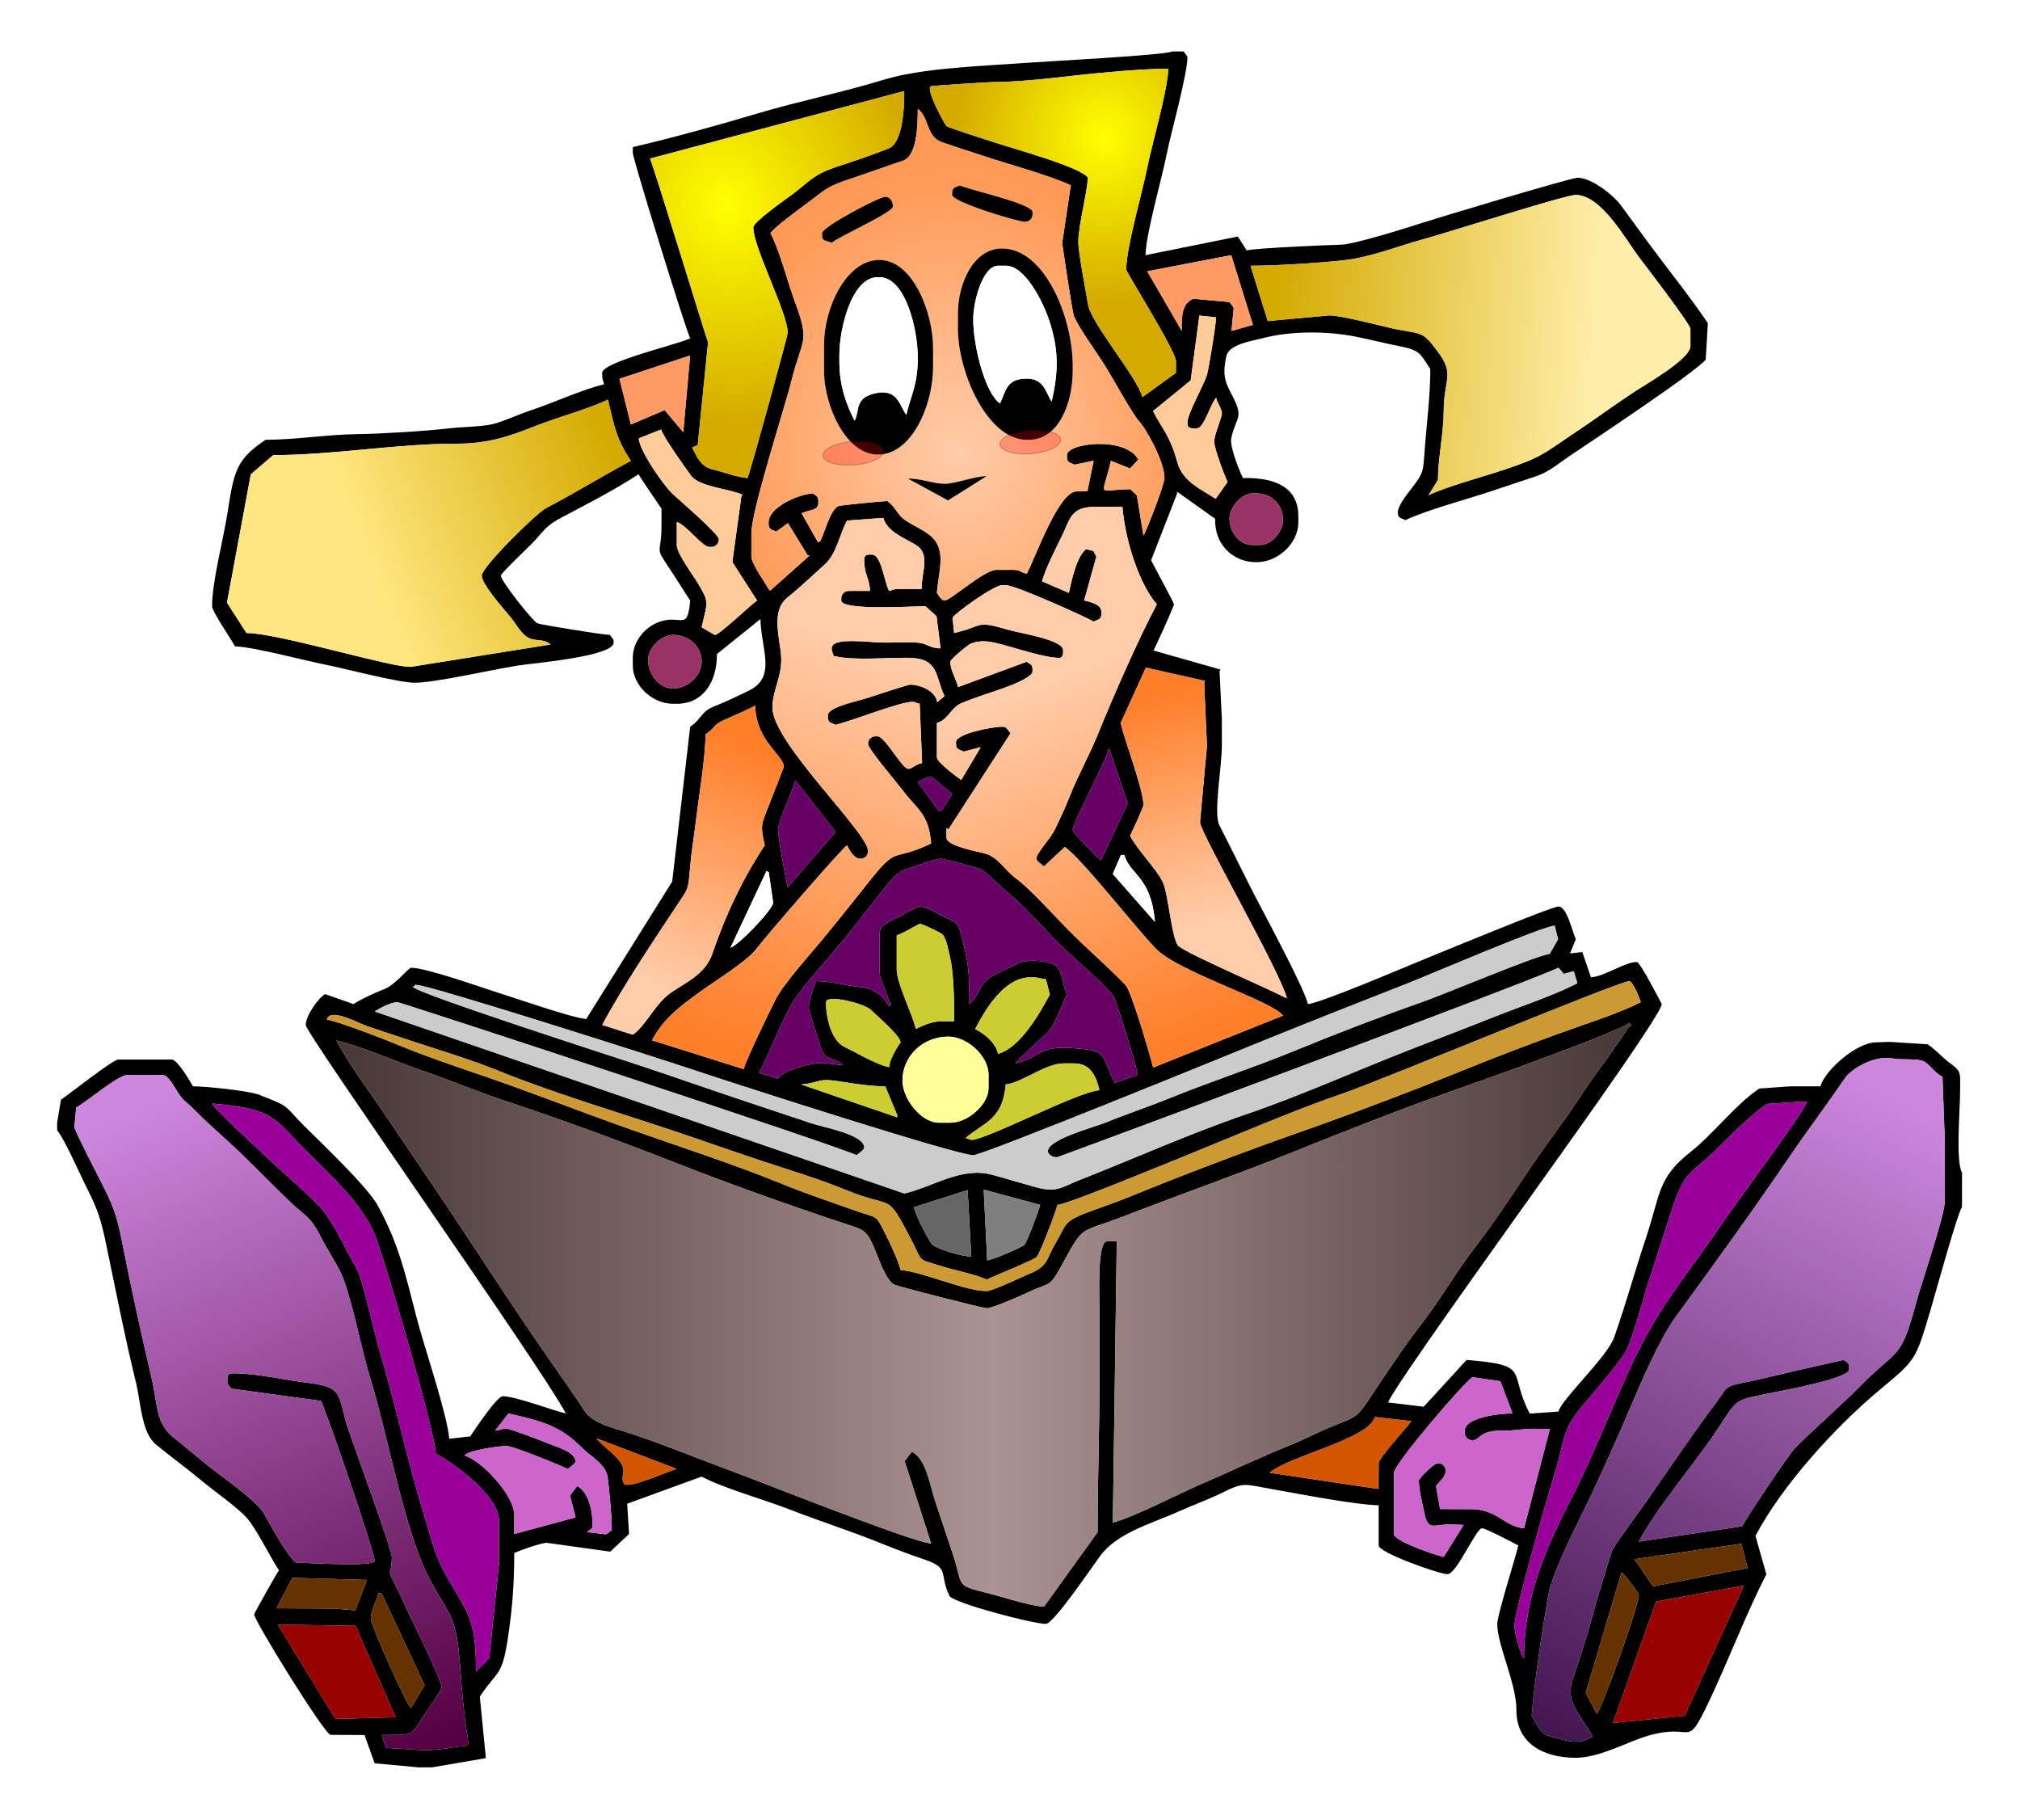 <?xml version="1.0" encoding="UTF-8" standalone="no"?>
<!-- Creator: CorelDRAW -->
<svg xmlns:dc="http://purl.org/dc/elements/1.1/" xmlns:cc="http://creativecommons.org/ns#" xmlns:rdf="http://www.w3.org/1999/02/22-rdf-syntax-ns#" xmlns:svg="http://www.w3.org/2000/svg" xmlns="http://www.w3.org/2000/svg" xmlns:xlink="http://www.w3.org/1999/xlink" xmlns:sodipodi="http://sodipodi.sourceforge.net/DTD/sodipodi-0.dtd" xmlns:inkscape="http://www.inkscape.org/namespaces/inkscape" xml:space="preserve" width="562.186mm" height="506.306mm" style="shape-rendering:geometricPrecision; text-rendering:geometricPrecision; image-rendering:optimizeQuality; fill-rule:evenodd; clip-rule:evenodd" viewBox="0 0 5418.8 4880.18" id="svg2885" version="1.1" inkscape:version="0.47pre4 " sodipodi:docname="Niño_02.svg" inkscape:export-filename="D:\Ales\JoseAntonio\TRABAJOS\Colegio Andalucia\Niño_02_bis.png" inkscape:export-xdpi="300" inkscape:export-ydpi="300"><sodipodi:namedview pagecolor="#ffffff" bordercolor="#666666" borderopacity="1" objecttolerance="10" gridtolerance="10" guidetolerance="10" inkscape:pageopacity="0" inkscape:pageshadow="2" inkscape:window-width="1280" inkscape:window-height="954" id="namedview2948" showgrid="false" inkscape:zoom="0.19704596" inkscape:cx="993.07462" inkscape:cy="1171.1723" inkscape:window-x="-4" inkscape:window-y="-4" inkscape:window-maximized="1" inkscape:current-layer="svg2885"/>
 <defs id="defs2887"><linearGradient inkscape:collect="always" id="linearGradient3834"><stop style="stop-color:#441650;stop-opacity:1" offset="0" id="stop3836"/><stop style="stop-color:#cd87de;stop-opacity:1" offset="1" id="stop3838"/></linearGradient><linearGradient inkscape:collect="always" id="linearGradient3826"><stop style="stop-color:#550044;stop-opacity:1" offset="0" id="stop3828"/><stop style="stop-color:#cd87de;stop-opacity:1" offset="1" id="stop3830"/></linearGradient><linearGradient inkscape:collect="always" id="linearGradient3816"><stop style="stop-color:#483737;stop-opacity:1" offset="0" id="stop3818"/><stop id="stop3824" offset="0.507" style="stop-color:#ac9393;stop-opacity:1"/><stop style="stop-color:#483737;stop-opacity:1" offset="1" id="stop3820"/></linearGradient><linearGradient inkscape:collect="always" id="linearGradient3808"><stop style="stop-color:#ff7f2a;stop-opacity:1" offset="0" id="stop3810"/><stop style="stop-color:#ffccaa;stop-opacity:1" offset="1" id="stop3812"/></linearGradient><linearGradient inkscape:collect="always" id="linearGradient3800"><stop style="stop-color:#ff7f2a;stop-opacity:1" offset="0" id="stop3802"/><stop style="stop-color:#ffccaa;stop-opacity:1" offset="1" id="stop3804"/></linearGradient><linearGradient inkscape:collect="always" id="linearGradient3792"><stop style="stop-color:#ff7f2a;stop-opacity:1" offset="0" id="stop3794"/><stop style="stop-color:#ffccaa;stop-opacity:1" offset="1" id="stop3796"/></linearGradient><linearGradient inkscape:collect="always" id="linearGradient3784"><stop style="stop-color:#ff7f2a;stop-opacity:1" offset="0" id="stop3786"/><stop style="stop-color:#ffccaa;stop-opacity:1" offset="1" id="stop3788"/></linearGradient><linearGradient inkscape:collect="always" id="linearGradient3762"><stop style="stop-color:#ffccaa;stop-opacity:1" offset="0" id="stop3764"/><stop style="stop-color:#ff9955;stop-opacity:1" offset="1" id="stop3766"/></linearGradient><linearGradient inkscape:collect="always" id="linearGradient3754"><stop style="stop-color:#d4aa00;stop-opacity:1" offset="0" id="stop3756"/><stop style="stop-color:#ffeeaa;stop-opacity:1" offset="1" id="stop3758"/></linearGradient><linearGradient inkscape:collect="always" id="linearGradient3746"><stop style="stop-color:#d4aa00;stop-opacity:1" offset="0" id="stop3748"/><stop style="stop-color:#ffe680;stop-opacity:1" offset="1" id="stop3750"/></linearGradient><linearGradient inkscape:collect="always" id="linearGradient3736"><stop style="stop-color:#ffff00;stop-opacity:1;" offset="0" id="stop3738"/><stop style="stop-color:#d4aa00;stop-opacity:1" offset="1" id="stop3740"/></linearGradient><linearGradient inkscape:collect="always" id="linearGradient2954"><stop style="stop-color:#ffff00;stop-opacity:1" offset="0" id="stop2956"/><stop style="stop-color:#d4aa00;stop-opacity:1" offset="1" id="stop2958"/></linearGradient><inkscape:perspective sodipodi:type="inkscape:persp3d" inkscape:vp_x="0 : 896.99884 : 1" inkscape:vp_y="0 : 1000 : 0" inkscape:vp_z="1991.9976 : 896.99884 : 1" inkscape:persp3d-origin="995.99878 : 597.99923 : 1" id="perspective2952"/>
  <style type="text/css" id="style2889">
   
    .fil2 {fill:#660066}
    .fil14 {fill:#663300}
    .fil16 {fill:#666666}
    .fil15 {fill:#7F7F7F}
    .fil9 {fill:#990000}
    .fil7 {fill:#990099}
    .fil17 {fill:#993366}
    .fil1 {fill:#996633}
    .fil8 {fill:#CC66CC}
    .fil6 {fill:#CC9933}
    .fil12 {fill:#CCCC33}
    .fil5 {fill:#CCCCCC}
    .fil13 {fill:#FF9966}
    .fil3 {fill:#FFCC99}
    .fil4 {fill:yellow}
    .fil11 {fill:#FFFF99}
    .fil0 {fill:black}
    .fil10 {fill:white}
   
  </style>
 <radialGradient inkscape:collect="always" xlink:href="#linearGradient2954" id="radialGradient3734" cx="1903.193" cy="513.227" fx="1903.193" fy="513.227" r="361.589" gradientTransform="matrix(0.401,1.699,-1.481,0.35,1900.513,-2977.802)" gradientUnits="userSpaceOnUse"/><radialGradient inkscape:collect="always" xlink:href="#linearGradient3736" id="radialGradient3744" cx="2977.689" cy="314.204" fx="2977.689" fy="314.204" r="349.993" gradientTransform="matrix(-1.209,0.02,-0.022,-1.334,6584.251,607.216)" gradientUnits="userSpaceOnUse"/><linearGradient inkscape:collect="always" xlink:href="#linearGradient3746" id="linearGradient3752" x1="1573.808" y1="1097.522" x2="855.93" y2="1370.168" gradientUnits="userSpaceOnUse"/><linearGradient inkscape:collect="always" xlink:href="#linearGradient3754" id="linearGradient3760" x1="3465.138" y1="662.654" x2="4390.095" y2="717.875" gradientUnits="userSpaceOnUse"/><radialGradient inkscape:collect="always" xlink:href="#linearGradient3762" id="radialGradient3770" cx="2562.505" cy="1094.389" fx="2562.505" fy="1094.389" r="587.581" gradientTransform="matrix(1.167,-0.123,0.143,1.357,-583.185,-32.196)" gradientUnits="userSpaceOnUse"/><filter inkscape:collect="always" id="filter3778" x="-0.418" width="1.835" y="-1.065" height="3.131"><feGaussianBlur inkscape:collect="always" stdDeviation="10.431" id="feGaussianBlur3780"/></filter><linearGradient inkscape:collect="always" xlink:href="#linearGradient3784" id="linearGradient3790" x1="1957.153" y1="1974.437" x2="1679.117" y2="2639.542" gradientUnits="userSpaceOnUse"/><linearGradient inkscape:collect="always" xlink:href="#linearGradient3792" id="linearGradient3798" x1="3107.457" y1="1843.597" x2="3261.907" y2="2475.992" gradientUnits="userSpaceOnUse"/><linearGradient inkscape:collect="always" xlink:href="#linearGradient3800" id="linearGradient3806" x1="3221.942" y1="2797.64" x2="2823.97" y2="1794.532" gradientUnits="userSpaceOnUse"/><linearGradient inkscape:collect="always" xlink:href="#linearGradient3808" id="linearGradient3814" x1="1875.378" y1="2808.544" x2="2246.092" y2="1669.143" gradientUnits="userSpaceOnUse"/><linearGradient inkscape:collect="always" xlink:href="#linearGradient3816" id="linearGradient3822" x1="794.324" y1="3593.035" x2="4477.889" y2="3593.035" gradientUnits="userSpaceOnUse"/><linearGradient inkscape:collect="always" xlink:href="#linearGradient3826" id="linearGradient3832" x1="1049.836" y1="4831.218" x2="271.886" y2="2980.516" gradientUnits="userSpaceOnUse"/><linearGradient inkscape:collect="always" xlink:href="#linearGradient3834" id="linearGradient3840" x1="4291.306" y1="4807.354" x2="5252.484" y2="2978.96" gradientUnits="userSpaceOnUse"/></defs>
 <g id="Capa_x0020_1" transform="matrix(0.943,0,0,0.943,153.29,138.054)">
  <g id="_62544448">
   <path id="_62545984" class="fil0" d="m 627.761,4474.18 221.048,3.364 114.122,260.127 -171.345,4.843 -163.826,-268.334 z m 264.49,-18.363 c 0,-21.365 16.304,-47.298 21.762,-70.728 l 9.195,0.792 122.222,260.901 -38.927,64.74 c -12.119,-8.879 -114.252,-234.287 -114.252,-255.706 z m 3487.4,272.028 -31.365,-59.456 102.091,-343.146 c 7.489,5.015 48.965,58.232 48.965,65.286 0,31.484 -106.714,327.806 -119.692,337.315 z m 250.519,5.556 -204.392,20.664 122.883,-345.322 249.659,-45.53 -168.151,370.188 z m -3782.13,-299.612 -59.158,-5.175 -164.849,-0.869 45.172,-86.615 212.285,5.922 -33.45,86.738 z m 3639.06,-145.705 303.664,-43.829 18.46,68.915 -269.502,52.293 -52.623,-77.379 z m -2952.87,-343.68 228.503,87.049 c -23.578,5.493 -140.503,59.234 -150.242,41.858 -14.274,-25.471 18.376,-35.795 -25.165,-78.633 -13.376,-13.159 -46.058,-39.762 -53.096,-50.274 z m -288.35,-21.762 38.084,-48.965 c 99.198,23.111 147.911,35.503 210.814,99.299 24.889,25.242 67.6,44.523 71.846,85.931 4.931,48.092 11.131,98.609 11.131,146.645 -3.914,2.721 -13.94,11.209 -16.459,11.884 l -54.268,-6.443 c 6.252,-5.434 16.322,-9.517 16.322,-16.322 0,-46.242 -11.745,-97.436 -43.984,-114.66 l -20.336,27.359 15.868,61.885 -174.612,47.179 0,-54.405 c 0,-57.386 -95.355,-156.348 -141.455,-168.658 10.149,-13.852 93.332,-27.203 119.693,-27.203 19.174,0 152.988,55.157 174.098,65.286 5.459,-4.745 21.762,-14.85 21.762,-21.762 0,-28.916 -64.631,-44.248 -87.05,-54.404 -12.461,-5.645 -97.737,-38.085 -108.81,-38.085 -18.78,0 -11.647,3.244 -32.644,5.44 z m 2513.54,92.49 -0.399,73.34 -309.713,-46.137 c 54.588,-47.449 282.772,-96.135 299.329,-158.55 l 103.273,11.655 c -14.204,21.21 -92.49,104.035 -92.49,119.693 z m 244.825,-92.49 0,5.441 c 0,12.735 9.028,21.762 21.762,21.762 21.753,0 19.735,-27.934 81.571,-27.241 42.838,0.48 58.06,-5.402 92.527,-5.402 l 46.252,0.732 -73.454,282.178 c -55.919,-4.654 -75.784,-54.406 -152.336,-54.406 l -86.522,-0.103 -11.408,-65.183 c 8.723,-13.028 27.203,-25.26 27.203,-43.524 0,-12.736 -9.028,-21.762 -21.762,-21.762 -12.533,0 -54.405,44.489 -54.405,48.965 0,29.327 10.73,66.67 15.755,93.056 9.808,51.51 27.483,32.077 71.294,32.077 l 40.29,1.449 -56.612,91.04 c -23.685,-5.517 -141.454,-44.677 -141.454,-65.286 l 0,-174.098 c 0,-25.003 197.021,-254.589 223.053,-271.963 l 79.557,11.566 34.705,91.74 c -44.941,0 -136.014,12.87 -136.014,48.965 z m -1414.15,-684.257 10.46,189.168 c -27.555,-0.616 -104.342,-22.444 -114.432,-37.883 -9.715,-14.865 -47.177,-84.514 -48.507,-102.77 l 152.479,-48.515 z m 2203.03,956.285 -293.79,43.525 c 51.418,-97.174 159.255,-221.78 224.166,-319.889 60.587,-91.573 43.25,-80.582 166.317,-105.711 30.247,-6.176 207.978,-39.106 207.978,-64.051 l 0,-5.44 c 0,-14.55 -7.854,-16.092 -16.321,-21.762 -64.99,15.141 -128.945,28.739 -194.698,44.687 -30.783,7.466 -63.607,15.034 -97.863,21.829 -48.466,9.615 -41.674,18.122 -67.456,52.236 -68.392,90.498 -135.638,190.995 -200.436,283.774 -14.437,20.67 -93.7,127.487 -98.082,141.303 -18.756,59.11 -39.049,123.423 -55.222,184.163 -14.832,55.703 -37.181,124.253 -56.797,182.591 -22.234,66.124 27.386,103.652 57.84,161.208 -43.195,20.726 -55.647,15.741 -102.29,4.36 -55.843,-13.626 -44.109,-22.84 -71.808,-64.206 8.328,-100.086 28.971,-237.148 46.68,-339.599 12.321,-71.277 83.751,-206.148 114.792,-271.488 41.99,-88.389 81.432,-176.407 119.686,-266.594 33.05,-77.916 83.096,-194.052 129.056,-257.225 108.391,-148.987 217.641,-299.437 321.072,-451.487 53.512,-78.666 106.497,-148.573 159.765,-226.515 19.155,-28.028 84.312,-65.904 135.037,-56.48 27.389,5.089 72.478,-0.63 89.543,8.401 18.235,9.652 25.563,28.745 52.934,43.891 l 6.597,179.487 0,174.098 c 0,41.124 -67.801,237.002 -82.652,292.747 -42.56,159.775 -52.467,127.188 -149.982,225.417 -63.869,64.336 -128.97,119.989 -192.451,182.948 -17.777,17.631 -137.022,196.204 -151.615,223.783 z m -2147.37,-756.318 -9.917,-201.349 160.653,43.462 c -3.66,15.675 -37.508,106.032 -44.757,113.264 -7.989,7.971 -91.525,43.363 -105.979,44.623 z m -1552.21,1213.33 c 0,-18.311 -69.817,-161.395 -81.609,-184.979 -15.065,-30.131 -28.459,-62.358 -43.524,-92.489 -35.75,-71.501 -16.322,-30.918 -16.322,-92.49 0,-21.906 -109.388,-319.556 -124.455,-365.194 -31.445,-95.243 -9.817,-117.616 -114.765,-130.061 -65.973,-7.822 -142.951,-27.039 -212.345,-27.039 -12.536,0 -16.322,3.786 -16.322,16.321 l 0,5.441 c 0,12.198 4.307,11.943 10.881,21.762 l 255.378,34.978 c 16.393,31.144 152.664,430.632 152.664,454.671 0,18.569 -188.672,5.441 -223.063,5.441 -24.672,-16.522 -74.377,-109.748 -92.632,-141.312 -17.102,-29.572 -94.494,-86.396 -124.99,-108.954 -43.943,-32.502 -85.716,-69.838 -129.6,-104.344 -53.539,-42.098 -45.886,-92.613 -64.013,-169.931 -29.904,-127.548 -58.576,-257.893 -83.429,-384.46 -16.787,-85.493 -27.122,-107.325 -60.273,-173.671 -8.736,-17.484 -77.363,-149.085 -76.168,-157.776 l 5.44,-54.405 c 31.014,-16.411 118.708,-92.49 146.895,-92.49 l 97.93,0 c 17.25,0 35.083,36.124 43.518,48.972 18.522,28.212 22.416,24.866 44.899,47.59 33.092,33.446 57.703,55.551 92.564,86.975 62.808,56.616 123.118,120.896 184.772,179.745 43.456,41.48 56.026,38.959 85.818,99.161 15.498,31.317 52.877,87.724 63.154,116.385 31.855,88.847 49.841,196.894 77.599,286.919 49.432,160.324 97.458,433.065 165.659,563.376 62.921,120.224 78.509,97.234 90.759,273.759 3.147,45.361 9.846,119.856 17.55,167.561 7.797,48.277 7.245,34.439 -41.535,42.43 -29.694,4.864 -47.393,7.646 -79.401,7.646 l -5.441,0 -103.294,-6.45 -12.626,-36.562 45.193,-0.513 c 47.461,0 47.626,-14.59 72.897,-52.234 8.938,-13.313 52.236,-73.581 52.236,-83.779 z m 1022.83,-1713.78 c 57.34,-4.771 43.818,-19.973 116.439,-7.627 35.542,6.043 87.645,13.068 122.946,13.068 l 34.61,83.067 -1.059,4.889 -272.935,-93.397 z m 2056.53,1632.17 c -10.153,-11.681 -27.203,-71.13 -27.203,-92.49 0,-41.792 96.475,-374.632 114.947,-434.548 28.396,-92.097 19.084,-122.139 79.586,-192.443 22.907,-26.617 111.129,-130.009 122.924,-154.545 24.86,-51.713 46.747,-145.241 66.778,-205.249 23.774,-71.225 44.539,-138.98 68.023,-209.446 33.795,-101.407 53.462,-90.205 120.353,-157.116 35.312,-35.322 107.729,-106.604 145.606,-131.114 l 97.867,-6.253 16.321,0 c -7.847,29.389 -209.419,297.761 -243.773,349.248 -84.753,127.023 -165.551,216.97 -236.911,361.551 -66.933,135.613 -118.432,277.762 -186.681,411.781 -65.508,128.635 -137.838,272.34 -137.838,460.623 z m -2981.43,38.084 c 0,-125.799 -14.225,-155.997 -63.114,-236.117 -52.304,-85.717 -52.968,-107.117 -84.478,-209.313 -46.7,-151.463 -80.033,-311.504 -126.463,-466.557 -14.705,-49.107 -47.371,-203.048 -65.26,-233.971 -32.781,-56.664 -68.421,-140.43 -110.896,-182.893 -48.79,-48.775 -102.403,-93.561 -152.455,-141.336 -30.092,-28.724 -131.412,-120.691 -148.131,-145.659 179.607,14.946 174.188,40.878 270.676,137.366 67.852,67.852 142.03,132.992 186.331,221.711 25.757,51.582 178.207,576.754 179.538,636.546 51.189,27.085 179.539,119.539 179.539,190.419 l 0,125.133 -27.533,266.549 -37.753,38.122 z m 1507.03,-1670.25 c 42.531,-3.538 114.187,-59.845 163.217,-59.845 l 32.644,0 c 46.787,0 62.279,39.905 70.728,76.168 -64.233,5.345 -321.716,141.454 -364.518,141.454 -1.492,0 -9.941,-3.748 -16.321,-5.44 50.801,-44.157 105.786,-50.606 114.251,-152.336 z m -293.79,-10.88 c 0,-70.227 58.269,-125.134 130.574,-125.134 52.37,0 114.251,53.603 114.251,108.811 l 0,38.084 c 0,45.53 -58.18,97.93 -108.811,97.93 l -32.643,0 c -49.647,0 -103.371,-67.201 -103.371,-119.692 z m 598.462,1256.77 11.172,-799.698 -5.732,-0.064 -21.762,0 c -28.799,0 -21.762,153.57 -21.762,190.419 0,70.728 0,141.455 0,212.182 0,143.311 -5.441,276.736 -5.195,424.544 l -152.581,212.001 c -34.751,-0.774 -122.77,-29.399 -162.13,-39.17 -92.297,-22.912 -66.16,-17.351 -96.972,-109.769 -17.463,-52.375 -33.779,-101.359 -50.317,-150.983 -15.555,-46.674 -25.189,-119.18 -66.438,-141.172 l -20.46,27.332 75.325,234.224 c -55.298,-4.602 -483.468,-175.23 -570.576,-207.424 -92.439,-34.164 -190.223,-74.525 -285.601,-106.119 -46.281,-15.331 -105.964,-26.934 -130.762,-65.099 -26.991,-41.54 -52.348,-77.694 -79.486,-116.373 -106.147,-151.282 -208.412,-310.088 -312.212,-465.788 -53.73,-80.597 -104.286,-153.709 -157.776,-233.944 -48.268,-72.402 -117.105,-163.369 -155.601,-236.121 73.613,17.15 165.756,59.17 241.506,84.928 81.715,27.789 156.954,59.893 239.273,87.161 157.205,52.075 325.082,113.501 478.931,173.935 153.91,60.458 323.271,120.912 480.029,172.838 58.342,19.327 67.257,16.857 90.809,72.409 13.011,30.689 33.522,94.764 58.985,104.232 18.755,6.975 250.713,66.176 260.258,66.176 17.263,0 99.035,-36.213 117.942,-45.274 61.051,-29.256 59.839,-11.796 92.368,-70.848 70.059,-127.176 46.477,-93.516 184.678,-147.196 159.936,-62.122 318.134,-116.952 477.198,-181.109 154.319,-62.242 320.361,-127.286 476.314,-181.994 73.779,-25.881 437.857,-155.267 480.433,-185.128 l 4.534,6.347 c 1.826,1.826 -5.029,3.643 -6.07,4.812 -1.037,1.165 -3.7,4.165 -5.003,5.878 -0.202,0.265 -6.82,10.595 -8.535,13.227 -6.531,10.026 -11.026,17.373 -17.537,25.987 -14.321,18.95 -24.059,35.85 -38.084,54.406 -25.351,33.542 -50.07,69.711 -73.838,105.701 -48.334,73.186 -99.659,137.896 -147.993,211.083 -45.196,68.435 -98.209,147.529 -147.587,211.491 -53.316,69.061 -96.537,145.603 -149.853,214.664 -49.379,63.96 -102.391,143.055 -147.587,211.491 -35.1,53.147 -37.934,54.783 -100.464,79.074 -40.953,15.909 -84.761,39.528 -128.04,56.939 -86.394,34.757 -164.161,72.544 -249.83,109.247 -61.667,26.42 -199.384,97.83 -253.971,110.546 z m -636.546,-1294.85 c -39.82,-9.276 -89.269,-39.664 -127.026,-57.952 -35.594,-17.241 -52.512,-78.993 -52.512,-127.027 0,-23.34 109.835,3.022 129.284,23.052 15.319,15.777 82.897,72.416 82.897,91.2 0,0.298 -30.202,41.393 -32.644,70.727 z m -369.958,16.322 c 32.267,-60.981 57.089,-131.518 90.609,-192.301 23.117,-41.918 92.298,-118.131 125.598,-157.312 43.614,-51.317 83.721,-104.497 125.539,-157.371 16.51,-20.876 45.809,-62.059 70.891,-70.563 16.75,-5.678 88.467,-31.797 104.217,-31.797 9.893,0 104.928,25.878 116.188,30.708 8.304,3.562 63.679,56.374 78.273,68.622 46.739,39.226 101.786,101.69 146.942,146.847 41.789,41.79 117.824,102.153 149.477,144.313 8.191,10.911 67.76,203.41 69.498,224.293 l -64.988,22.535 c -44.338,-84.001 -13.238,-90.683 -120.035,-98.66 -98.486,-7.356 -89.304,26.273 -163.174,43.483 7.242,-10.815 72.056,-69.159 88.499,-85.6 29.296,-29.295 38.812,-73.248 58.397,-110.26 -12.119,-25.256 -13.621,-76.577 -38.834,-86.3 -32.292,-12.451 -78.486,-13.307 -102.678,-0.81 -20.084,10.375 -66.835,30.187 -82.79,42.345 -23.678,18.043 -30.311,55.222 -53.166,71.967 0,-94.964 -3.12,-116.657 -21.68,-190.502 -10.763,-42.819 -10.421,-37.93 -47.212,-56.158 -17.43,-8.637 -53.72,-30.808 -72.563,-30.808 -7.832,0 -54.109,27.106 -65.291,32.639 -20.904,10.341 -48.96,17.702 -48.96,48.97 l 0,97.93 c 0,24.337 6.768,32.399 14.15,51.137 4.021,10.208 4.97,14.861 8.181,24.462 0.107,0.32 3.997,11.603 4.213,12.108 0.844,1.974 3.325,8.581 3.873,7.008 0.268,-0.768 3.148,2.293 2.227,3.215 l -4.534,6.347 c -22.379,-32.973 -40,-50.138 -87.786,-55.482 -38.236,-4.275 -77.957,-16.152 -119.862,-16.152 -7.583,14.33 -21.762,55.548 -21.762,76.168 0,8.665 25.735,82.808 30.427,100.146 15.468,57.152 31.557,31.826 67.503,63.071 l -54.268,-6.443 c -31.282,-3.281 -122.802,22.678 -130.711,44.526 l -54.406,-16.321 z m 848.727,375.398 c 33.125,-2.757 353.372,-135.559 408.042,-157.776 128.392,-52.176 274.922,-115.206 405.958,-159.86 103.102,-35.134 784.162,-318.908 812.728,-318.908 10.149,0 29.88,47.986 32.644,59.845 -57.852,30.612 -176.187,68.129 -244.143,93.172 -78.826,29.05 -163.453,60.821 -243.814,93.5 -156.376,63.59 -327.132,128.55 -485.146,184.043 -156.521,54.968 -330.893,121.159 -484.952,184.237 -40.509,16.586 -79.975,29.005 -122.977,45.681 -61.156,23.717 -53.431,33.104 -83.697,84.961 -28.987,49.667 -19.831,65.013 -79.515,89.142 -21.742,8.79 -99.283,46.788 -116.428,46.788 -62.115,0 -179.498,-54.41 -244.825,-59.846 -6.28,-26.953 -31.202,-78.864 -43.487,-103.408 -28.355,-56.65 -21.67,-42.973 -82.418,-64.478 -70.867,-25.087 -145.356,-50.16 -215.157,-78.632 -138.323,-56.423 -292.403,-105.742 -432.27,-155.312 -144.582,-51.241 -284.087,-106.416 -431.153,-156.427 -69.216,-23.538 -150.096,-51.252 -215.501,-78.288 -49.813,-20.591 -162.286,-64.544 -212.183,-76.169 9.217,-34.516 90.211,11.074 116.26,19.755 43.26,14.418 80.244,26.74 122.433,40.784 74.822,24.907 172.88,54.344 247.21,84.664 150.814,61.518 339.069,117.995 494.09,169.658 84.505,28.163 161.469,55.653 247.529,84.344 78.066,26.027 174.164,54.951 246.87,85.005 143.27,59.224 113.645,0.593 188.675,143.199 34.804,66.15 11.758,51.191 88.022,75.194 34.674,10.913 95.712,22.827 125.904,37.313 21.78,-10.45 132.985,-54.909 142.408,-64.332 9.32,-9.32 54.139,-127.447 58.892,-147.849 z m -233.944,-500.531 c 28.053,-53.017 81.021,-146.895 157.776,-146.895 l 5.44,0 c 18.757,0 21.067,4.024 38.084,5.44 l 11.282,43.404 c -29.503,55.121 -85.486,152.274 -147.296,168.777 -7.651,-32.842 -38.472,-56.538 -65.286,-70.727 z m -223.063,-266.588 c 15.547,-3.622 63.754,-32.644 65.286,-32.644 6.947,0 56.97,24.058 63.35,29.14 13.252,10.556 18.197,47.241 22.633,64.416 9.889,38.286 11.947,114.366 11.947,162.151 l 0,21.762 -38.084,0 c -24.209,0 -54.611,13.234 -70.728,21.762 -9.88,-42.411 -54.405,-130.411 -54.405,-168.658 l 0,-97.93 z m 217.623,625.665 c 27.811,0 740.468,-291.283 826.965,-326.434 137.062,-55.7 273.705,-109.231 412.724,-163.974 59.816,-23.554 376.177,-159.292 414.241,-162.459 l 9.95,38.369 -24.015,41.708 c -39.696,5.099 -299.629,114.877 -362.091,136.788 -115.592,40.549 -245.628,90.286 -358.32,136.771 -119.027,49.099 -241.846,88.511 -362.824,137.707 -61.581,25.043 -121.466,44.585 -181.216,69.049 -32.256,13.207 -163.232,46.864 -163.232,81.593 0,6.622 11.253,16.321 21.762,16.321 l 5.44,0 c 3.721,0 1340.53,-497.881 1425.43,-538.616 l 15.156,17.488 28.089,-7.716 10.656,33.929 c -64.273,34.099 -161.952,66.09 -235.687,95.507 -81.347,32.455 -153.184,59.702 -234.966,91.467 -156.109,60.636 -314.773,132.535 -472.144,186.164 -154.542,52.664 -320.956,126.763 -472.003,186.306 -54.124,21.335 -66.102,37.058 -123.362,21.509 -39.46,-10.715 -87.304,-25.301 -127.157,-36.062 -86.786,-23.434 -167.306,34.302 -249.254,53.394 L 903.409,2730.325 c 12.892,-8.315 45.126,-26.36 64.998,-26.36 7.693,0 1245.9,406.538 1305.73,435.245 5.459,-4.746 21.762,-14.851 21.762,-21.762 0,-37.398 -115.755,-57.62 -148.939,-68.683 -56.996,-19.002 -106.189,-35.506 -163.218,-54.404 -109.045,-36.136 -217.384,-74.274 -325.08,-110.165 -74.515,-24.833 -632.421,-204.219 -646.735,-223.755 13.402,-7.53 -1.387,-5.441 10.881,-5.441 36.282,0 703.193,213.149 790.94,242.766 94.178,31.789 744.054,241.444 792.263,241.444 z m -588.309,-808.099 6.57,2.838 12.65,86.791 c 0.497,18.611 -98.514,121.415 -121.607,128.455 l 102.387,-218.083 z m 1008.36,-45.583 9.751,-0.487 c 15.158,56.771 76.155,59.509 87.049,190.42 l -119.948,-136.124 23.148,-53.809 z m -947.788,92.003 c -5.974,-25.642 -27.226,-140.565 -27.349,-163.274 -0.14,-25.687 41.619,-109.24 49.112,-141.397 l 114.656,146.586 -136.419,158.086 z m 810.644,-163.217 c 0,-19.552 93.602,-192.016 103.37,-233.944 l 53.189,158.145 -76.254,162.249 c -9.901,-6.903 -80.305,-79.575 -80.305,-86.449 z m -440.686,-136.014 c 7.526,-3.983 29.076,-16.322 38.084,-16.322 0.886,0 52.465,44.023 59.846,48.965 l -29.138,47.797 -8.946,1.168 -59.846,-81.608 z m -603.902,-136.014 c 35.779,-23.959 12.904,-24.349 67.037,-47.215 21.435,-9.055 55.249,-24.251 74.417,-34.394 2.257,101.319 81.609,141.443 81.609,174.098 0,0.715 -39.24,99.751 -42.842,109.494 -19.447,52.621 -26.02,51.522 -11.565,113.569 -59.12,88.289 -111.19,196.258 -148.977,308.029 -19.638,58.087 -73.58,80.331 -117.69,110.814 -45.332,31.328 -72.523,95.526 -108.731,119.773 l -86.855,-27.835 c 55.264,-104.177 147.296,-242.349 215.217,-344.335 29.923,-44.931 29.441,-39.76 34.855,-106.599 3.223,-39.784 11.255,-87.051 15.805,-125.65 8.461,-71.794 27.72,-182.925 27.72,-249.748 z m 1252.74,-189.779 168.551,37.702 -2.62,5.24 7.914,179.429 -19.77,217.468 c -0.233,28.248 230.002,427.272 247.117,500.738 -52.552,-27.807 -281.066,-125.357 -308.181,-148.827 -19.463,-16.847 -28.795,-150.188 -45.389,-183.114 -19.863,-39.41 -69.694,-87.301 -92.555,-130.507 4.62,-8.731 38.084,-81.082 38.084,-87.049 0,-45.281 -53.167,-181.919 -64.713,-233.683 l 71.562,-157.397 z m -1415.95,-22.403 c 0,-33.362 37.365,-70.727 70.727,-70.727 45.291,0 81.609,32.472 81.609,76.168 0,39.709 -39.984,76.168 -81.609,76.168 -38.543,0 -70.727,-39.245 -70.727,-81.609 z m 669.112,-403.611 c 10.247,39.103 61.614,58.071 92.668,77.075 42.158,25.798 16.219,75.62 16.219,125.236 l -65.287,0 c -14.693,0 -15.001,2.598 -27.203,5.44 -14.595,-27.583 -21.816,-103.37 -48.965,-103.37 l -5.44,0 c -12.536,0 -16.322,3.786 -16.322,16.321 0,40.176 15.554,52.58 16.322,87.049 l -59.846,0 c -12.735,0 -21.762,9.028 -21.762,21.762 l 0,5.441 c 0,29.351 200.42,16.321 239.385,16.321 l 31.626,28.264 11.513,91.478 c -38.442,-0.915 -35.27,-16.249 -75.553,-16.6 -28.946,-0.253 -58.272,0.229 -87.278,0.229 -39.634,9e-4 -146.895,-16.934 -146.895,16.322 0,11.507 1.948,7.172 5.44,21.762 58.945,13.732 144.128,4.524 212.397,5.226 88.477,0.91 75.898,52.216 103.156,109.025 l -20.923,17.249 c -3.316,-30.683 -46.551,-49.892 -77.007,-49.892 -6.458,0 -109.564,33.816 -124.441,38.776 -21.218,7.075 -109.503,24.768 -109.503,48.273 l 0,5.441 c 0,17.015 9.764,15.413 21.762,21.762 45.1,-10.506 183.173,-65.286 217.622,-65.286 11.507,0 7.173,1.948 21.762,5.441 l 6.897,168.589 c -23.39,5.178 -26.817,16.39 -39.539,16.39 -17.273,0 -66.338,-92.49 -87.049,-92.49 l -5.441,0 c -12.735,0 -21.762,9.028 -21.762,21.762 0,14.026 85.278,114.137 100.117,133.827 40.403,53.614 72.357,64.197 79.422,149.082 -116.921,56.102 -91.293,0.386 -180.549,113.241 -44.214,55.904 -85.365,107.74 -131.054,162.736 -32.593,39.231 -109.103,124.69 -129.216,164.576 -16.763,33.241 -85.968,174.012 -92.356,201.433 l -260.984,-82.137 c 33.348,-62.804 80.739,-97.08 138.023,-138.754 38.855,-28.268 133.903,-87.17 157.781,-119.687 23.253,-31.666 242.091,-284.665 258.969,-295.968 6.931,13.099 19.389,38.084 38.085,38.084 12.735,0 21.762,-9.027 21.762,-21.762 0,-53.489 -272.028,-307.848 -272.028,-408.043 0,-55.272 33.79,-93.691 22.978,-164.429 -9.516,-62.266 -19.84,-118.16 21.464,-150.205 31.406,-24.367 71.948,-63.542 103.913,-91.948 34.661,-30.802 41.917,-85.185 63.925,-125.305 l 103.198,-7.737 z m 611.596,612.529 c -25.745,63.472 -59.842,123.77 -83.051,183.538 -11.366,29.273 -27.892,64.58 -42.377,93.636 -11.596,23.259 -50.847,64.119 -50.847,79.726 0,6.913 16.303,17.017 21.762,21.762 l 59.069,-55.148 c 48.185,32.489 203.049,232.448 260.48,290.536 64.166,64.9 330.445,147.926 360.521,188.976 l -369.577,147.847 c -8.275,-34.837 -62.558,-218.021 -77.687,-233.758 -52.029,-54.12 -104.744,-98.876 -157.99,-152.121 -41.887,-41.887 -113.86,-122.796 -156.424,-153.688 -30.505,-22.14 -47.883,-59.374 -88.033,-69.742 -23.792,-6.145 -107.827,-21.669 -107.827,-44.51 l 0,-27.203 5.544,3.587 177.024,-273.655 c -11.539,-11.749 -9.533,-18.281 -24.792,-18.281 -29.284,0 -130.573,20.323 -130.573,43.524 l 0,5.441 c 0,17.015 9.764,15.413 21.762,21.762 l 48.567,-12.624 -55.459,93.303 c -10.657,-7.18 -69.276,-50.598 -69.276,-64.358 l 0,-97.93 c 27.516,-7.348 37.31,-34.235 58.616,-50.195 9.871,-7.393 57.664,-23.745 74.041,-29.329 26.779,-9.13 139.37,-43.426 139.37,-67.371 l 0,-5.44 c 0,-15.259 -6.532,-13.254 -16.321,-21.762 l -195.347,72.115 c -5.495,-22.774 -22.275,-48.486 -22.275,-72.115 0,-6.56 49.566,-47.573 57.831,-50.98 31.171,-12.851 58.328,-5.702 84.712,0.928 42.171,10.597 125.633,39.171 167.569,39.171 7.624,0 10.881,-7.417 10.881,-16.321 l 0,-5.441 c 0,-29.55 -117.975,-47.408 -150.164,-56.577 -105.133,-29.948 -68.997,-13.577 -159.948,7.612 l -4.423,-43.661 c 8.911,-14.69 118.64,-92.353 140.437,-92.353 l 10.881,0 c 28.201,0 219.799,87.25 250.265,103.371 11.998,-6.349 21.762,-4.747 21.762,-21.762 l 0,-5.441 c 0,-21.807 -30.308,-28.297 -48.965,-32.643 l 34.606,-124.554 -8.418,-16.511 -20.997,-4.876 c -27.386,23.068 -39.283,83.692 -48.715,124.179 l -76.168,-32.644 c 7.228,-31.025 40.914,-97.444 56.319,-128.659 23.568,-47.752 23.842,-83.523 96.016,-83.523 l 76.168,0 c 8.264,99.315 49.162,221.362 97.93,277.469 -53.128,100.405 -122.535,258.35 -166.48,366.693 z m 373.222,-611.519 c 0,-30.659 34.557,-70.728 65.286,-70.728 l 10.881,0 c 44.402,0 76.168,32.955 76.168,76.168 0,31.67 -32.554,70.728 -65.286,70.728 l -21.762,0 c -37.889,0 -65.286,-36.946 -65.286,-76.168 z m -2720.28,-179.539 c 171.087,0 351.805,-32.73 522.425,-32.512 93.991,0.119 156.399,-23.849 226.2,-51.268 63.391,-24.901 147,-46.9 203.472,-73.997 18.427,79.09 25.358,114.47 65.287,174.098 -82.239,43.515 -158.777,91.497 -241.172,134.227 -27.532,14.279 -183.192,167.753 -183.192,192.207 0,24.611 63.339,95.66 80.119,115.742 15.043,18.004 25.997,39.718 43.341,54.589 25.014,21.447 48.706,4.933 72.401,25.529 l -396.577,63.425 c -50.585,4.59 -377.367,-96.069 -468.472,-96.069 l -55.466,-86.374 67.772,-364.939 63.862,-54.659 z m 1147.96,255.707 0,-65.286 c 26.704,7.13 72.144,70.727 92.49,70.727 l 5.44,0 c 12.735,0 21.762,-9.027 21.762,-21.762 0,-15.087 -113.263,-111.697 -131.851,-129.297 -25.226,-23.882 -93.483,-120.959 -96.091,-157.639 l 63.856,-25.363 c 6.406,22.922 67.891,107.56 84.499,130.738 24.045,33.554 110.05,37.108 150.314,56.427 l -6.204,-0.853 -26.204,190.557 c 4.311,7.216 63.033,98.389 70.491,109.528 -18.765,12.565 -107.391,97.93 -119.693,97.93 -2.31,0 -32.476,-18.796 -38.084,-21.762 17.77,-76.275 20.979,-71.335 -10.732,-125.282 -13.319,-22.658 -59.996,-84.009 -59.996,-108.662 z m 37.974,-538.95 -19.573,218.158 -52.864,-62.803 -96.129,40.795 -32.429,-129.932 200.995,-66.218 z m 1448.66,-113.734 47.63,5.053 c -0.48,20.477 -21.233,148.877 -26.251,164.401 -9.993,30.913 -55.386,109.469 -55.386,135.035 0,12.535 3.786,16.321 16.321,16.321 l 10.881,0 c 19.753,0 36.906,-66.916 54.406,-87.049 3.992,17.138 16.321,31.929 16.321,43.524 0,15.831 -21.762,59.888 -21.762,81.609 0,19.121 30.101,99.164 38.084,114.251 l -33.86,48.092 c -41.47,-27.711 -93.589,-47.105 -109.768,-105.765 -20.242,-73.395 -38.703,-87.212 -68.554,-143.628 l 107.138,-87.273 24.799,-184.571 z m 90.577,-171.697 61.644,198.321 -60.934,17.223 6.335,-65.67 c -0.769,-2.573 -9.169,-12.464 -11.935,-16.444 l -103.507,-9.394 c -31.472,15.237 -32.507,43.658 -32.507,91.002 l -98.017,-169.105 238.922,-45.933 z m 54.956,30.059 c 72.049,0 197.467,-7.742 267.106,-15.803 77.655,-8.988 154.05,-40.542 223.591,-59.317 63.58,-17.165 404.773,-126.18 434.198,-126.18 72.911,0 142.031,126.402 178.634,175.003 17.945,23.827 147.799,192.632 147.799,205.836 l 0,48.965 c 0,37.202 -130.413,110.538 -162.128,131.662 -59.734,39.787 -114.181,79.784 -174.098,119.692 -82.59,55.011 -85.777,64.306 -193.552,100.239 -61.838,20.616 -163.492,47.779 -215.578,72.771 l 27.134,-43.573 c 0.068,-61.352 16.303,-134.327 16.39,-195.811 0.132,-92.689 32.635,-102.342 -16.358,-168.621 -49.067,-66.379 -46.61,-47.116 -138.224,-68.517 -30.08,-7.026 -148.122,-37.285 -171.851,-34.889 l -174.135,15.954 -48.928,-157.409 z m -1365.58,-92.489 c 12.559,-18.756 84.608,-70.517 107.911,-87.948 52.002,-38.896 51.35,-44.089 122.636,-67.784 51.658,-17.172 96.638,-33.851 145.704,-50.156 40.391,-13.423 42.672,-97.608 42.672,-147.748 32.837,24.059 23.316,79.014 68.467,94.749 42.701,14.881 82.683,27.256 122.644,40.573 68.089,22.692 185.779,54.301 244.133,82.301 l -24.236,162.859 c 0.699,12.629 28.888,198.481 33.197,209.019 13.947,34.114 69.586,109.955 92.238,147.147 16.768,27.53 76.097,133.292 90.605,148.779 24.388,26.035 74.784,119.163 74.784,164.602 0,17.625 -51.057,150.568 -59.846,163.218 l -18.65,-113.858 -18.595,-17.643 c -97.638,0.927 -80.76,28.844 -55.245,-80.681 l 54.421,21.724 23.583,-25.529 c -36.116,-66.421 -203.137,-47.419 -203.137,-12.516 l 0,5.441 c 0,17.015 9.765,15.413 21.762,21.762 l 54.318,-11.357 -18.006,87.145 -30.872,0.381 c -50.77,0 -117.18,188.067 -141.454,233.944 -19.001,-4.427 -18.32,-10.881 -38.084,-10.881 l -48.965,0 c -34.812,0 -129.254,87.049 -146.895,87.049 -8.986,0 -17.653,-15.626 -21.762,-21.762 5.429,-65.23 28.739,-125.5 -20.606,-164.373 -20.258,-15.958 -45.46,-26.454 -67.74,-41.071 -26.11,-17.131 -27.639,-38.648 -53.109,-55.703 -10.814,0 -133.277,12.157 -138.222,14.114 -23.773,9.406 -39.608,76.344 -52.198,100.137 l -6.046,3.429 -46.936,-82.76 c 21.294,-10.568 47.542,-6.664 47.542,-29.481 l 0,-5.44 c 0,-14.55 -7.854,-16.092 -16.322,-21.762 -45.266,3.767 -125.133,41.413 -125.133,81.609 l 0,5.44 c 0,17.016 9.765,15.413 21.762,21.762 l 37.858,-27.486 -4.694,3.296 56.043,91.487 5.659,0.658 -112.364,100.051 -4.264,-4.79 c -10.652,-20.131 -48.965,-72.299 -48.965,-92.489 l 0,-65.287 c 0,-66.397 93.948,-353.4 115.374,-439.563 27.898,-112.185 51.881,-102.833 10.437,-213.982 -21.919,-58.782 -45.083,-150.876 -71.405,-200.623 z m 380.38,-404.326 c 0.459,52.317 -4.816,147.631 -44.582,163.426 -47.494,18.864 -99.694,36.312 -148.774,52.526 -67.986,22.46 -78.144,43.428 -127.142,79.6 -16.336,12.059 -108.847,76.425 -108.847,92.453 0,56.926 97.93,243.256 97.93,299.231 0,9.124 -107.13,398.64 -114.252,413.482 -31.29,-2.603 -67.732,-17.106 -100.255,-24.877 -34.034,-8.131 -44.066,-36.743 -57.52,-62.172 l 15.932,-6.455 29.5,-292.59 c -1.879,-0.493 -154.213,-499.737 -165.142,-522.543 l 723.153,-192.08 z m 522.752,246.55 c -20.442,-30.528 -212.912,-82.761 -264.543,-99.975 -20.787,-6.93 -130.718,-41.436 -138.035,-46.944 -3.283,-2.471 -62.492,-107.963 -43.334,-113.484 4.829,-1.392 162.97,-11.727 173.885,-11.625 41.133,0.385 123.696,-6.083 168.273,-11.266 89.436,-10.398 242.606,-26.818 332.259,-26.818 -1.364,61.209 -47.124,215.86 -61.158,287.038 -13.064,66.263 -58.535,221.9 -58.535,284.22 0,7.669 141.454,231.085 141.454,261.148 l 0,32.643 -95.155,68.942 c -18.223,-61.512 -146.978,-210.076 -155.264,-264.649 -5.55,-36.555 -28.37,-149.674 -27.299,-179.527 1.835,-51.216 22.885,-124.818 27.452,-179.703 z m -2932.46,2687.64 0,21.762 c 20.278,23.329 61.756,118.144 79.775,154.17 34.098,68.175 43.309,90.87 60.449,173.495 27.086,130.576 52.504,260.989 83.988,389.342 13.883,56.598 15.431,142.664 57.164,176.779 44.343,36.251 86.688,66.801 130.616,103.328 37.505,31.185 98.018,72.545 128.11,105.834 26.066,28.835 66.025,111.078 91.004,148.381 -5.971,6.87 -70.727,122.687 -70.727,125.133 0,17.565 200.779,342.754 217.622,342.754 l 96.397,0.504 28.782,80.415 125.086,11.571 38.085,0 153.345,-26.339 -0.688,-6.338 -16.643,-168.624 c 51.992,-77.643 63.142,-54.66 80.394,-169.871 11.876,-79.305 17.536,-148.316 17.536,-238.171 11.907,-6.301 76.023,-29.315 92.752,-29.257 l 180.336,25.04 53.597,-50.21 -5.341,-86.053 211.83,-77.142 c 63.258,33.473 178.817,65.477 253.533,94.663 85.901,33.554 169.219,59.522 254.133,94.064 40.943,16.655 84.964,33.238 126.761,47.336 73.516,24.798 39.817,41.12 70.71,103.388 9.685,19.52 237.043,79.473 274.164,79.473 21.769,0 134.035,-165.919 154.583,-193.613 49.572,-66.814 148.786,-92.347 226.221,-127.415 40.043,-18.134 81.18,-32.369 121.626,-52.471 60.924,-30.279 61.038,-23.891 137.273,-10.498 77.075,13.541 238.39,45.155 306.954,46.683 l 0,114.251 c 0,20.36 171.932,81.608 195.86,81.608 25.82,0 81.345,-130.573 97.93,-130.573 10.654,0 89.712,41.738 103.371,48.965 -9.364,40.193 -59.846,197.562 -59.846,223.063 0,60.248 55.005,171.007 54.479,244.751 -0.673,94.293 75.915,136.088 168.583,136.088 67.767,0 146.117,-45.022 204.304,-62.283 133.631,-39.642 107.539,42.532 172.844,-93.744 57.208,-119.38 106.9,-252.858 165.388,-365.828 l -31.124,-109.25 c 76.869,-145.274 226.893,-309.104 349.596,-412.083 107.572,-90.28 104.621,-82.927 148.878,-231.961 13.919,-46.875 74.765,-269.129 89.107,-291.732 l 0,-97.93 c -18.288,-28.823 -5.537,-181.13 -5.439,-228.505 0.118,-56.498 5.265,-57.602 -30.468,-83.784 -22.59,-16.552 -36.559,-35.177 -62.023,-52.229 l -108.712,-6.835 -38.183,1.395 c -54.789,0 -145.573,79.428 -157.776,125.133 l -87.049,0 -86.984,6.182 c -65.445,43.04 -132.102,130.728 -194.909,179.812 -95.173,74.378 -86.211,121.205 -126.841,243.118 -30.788,92.383 -58.737,192.765 -90.968,284.43 -19.57,55.658 -148.931,175.12 -158.605,211.353 l -81.568,5.89 c -63.523,-120.426 7.691,-137.201 -179.578,-152.785 l -122.248,133.104 -100.991,-12.055 c 8.7,-33.282 344.857,-499.948 391.972,-567.098 43.86,-62.512 386.204,-535.195 386.204,-565.894 0,-0.267 -61.333,-119.693 -70.728,-119.693 -35.003,0 -88.84,40.052 -130.574,43.525 l -24.572,-71.766 -35.003,3.614 16.53,-40.396 c -10.203,-20.529 -24.818,-92.753 -49.443,-92.753 -18.991,0 -312.117,121.753 -355.883,139.208 -57.41,22.896 -317.699,135.005 -356.83,138.261 -11.694,-50.192 -134.757,-275.038 -166.823,-339.149 -29.486,-58.954 -55.476,-111.609 -85.423,-170.297 -16.773,-32.872 7.421,-166.829 7.421,-225.03 l 0,-76.168 -6.532,-135.951 2.492,-4.993 -190.506,-54.102 c 4.602,-6.552 58.532,-127.008 58.532,-131.387 0,-2.781 -58.673,-112.635 -65.286,-125.134 l 73.743,-189.28 0.286,-5.783 108.236,76.976 c -2.728,71.934 49.633,123.528 116.965,123.528 61.857,0 119.693,-53.306 119.693,-114.251 l 0,-16.322 c 0,-90.049 -78.07,-110.587 -157.776,-108.811 -12.524,-26.1 -38.252,-91.678 -33.006,-114.157 13.846,-59.338 35.134,-56.529 5.803,-114.346 -21.272,-41.933 -32.916,-58.367 -19.878,-117.808 7.495,-34.176 70.524,-42.866 101.352,-50.983 85.832,-22.602 188.269,-20.298 266.33,-4.916 40.421,7.965 83.305,19.014 125.134,27.203 59.009,11.553 58.287,21.361 87.439,64.896 0,78.9 -10.742,155.37 -16.285,233.981 -3.814,54.08 -3.084,60.283 -29.486,95.647 -12.877,17.248 -46.718,56.406 -46.718,78.415 0,17.016 9.764,15.414 21.762,21.762 59.507,-28.553 177.73,-60.15 248.222,-83.652 42.793,-14.267 82.332,-27.694 122.448,-40.768 38.699,-12.612 68.898,-39.865 101.571,-61.647 55.847,-37.232 361.432,-240.332 381.927,-270.94 l 6.094,-103.323 c -51.416,-75.854 -111.414,-150.374 -167.063,-225.357 -29.316,-39.501 -53.935,-74.344 -82.951,-112.91 -19.83,-26.357 -81.292,-75.263 -120.597,-75.263 -18.456,0 -401.904,115.21 -446.746,129.953 -39.053,12.839 -191.604,60.401 -227.695,60.654 -31.007,0.217 -255.034,10.501 -266.775,16.134 l -25.388,-39.426 -262.446,52.978 c 0.758,-59.851 46.491,-218.048 59.721,-285.19 11.654,-59.143 59.455,-228.994 59.455,-277.859 0,-2.889 -7.836,-11.941 -10.881,-16.321 l -32.643,0 c -16.297,10.341 -364.922,28.681 -418.965,32.602 -131.276,9.523 -294.375,14.739 -403.257,48.31 -117.047,36.09 -237.625,59.656 -356.353,95.213 -110.874,33.204 -247.051,70.599 -355.664,95.903 l 0,16.321 c 0,17.279 149.759,499.688 163.217,527.734 -35.852,17.202 -250.265,67.201 -250.265,97.93 l 0,5.441 c 0,14.693 2.598,15.001 5.44,27.203 -61.285,14.278 -143.518,52.558 -208.786,74.122 -35.45,11.712 -69.723,28.462 -103.529,37.926 -30.976,8.671 -90.002,8.795 -123.314,12.7 -71.379,8.368 -198.067,16.075 -265.997,16.912 -87.847,1.083 -176.268,16.116 -261.353,16.116 -84.876,56.836 -89.968,90.624 -108.24,207.312 -11.434,73.018 -44.096,197.359 -44.096,266.016 0,14.526 54.749,94.338 65.286,114.251 52.117,1.161 195.387,39.657 257.954,52.158 56.8,11.349 207.225,51.213 253.459,51.213 58.01,0 224.514,-38.128 293.789,-48.965 43.889,-6.867 272.029,-25.615 272.029,-65.287 0,-12.198 -4.307,-11.943 -10.881,-21.762 -18.092,0 -196.692,-28.802 -206.294,-33.091 -12.791,-5.712 -103.818,-120.008 -103.818,-135.567 0,-6.08 74.973,-77.705 85.698,-88.401 38.706,-38.607 35.852,-50.104 90.147,-78.511 67.399,-35.263 156.012,-81.35 215.876,-121.437 7.035,13.296 65.287,97.425 65.287,97.93 l 0,48.964 c 0,84.135 -21.285,55.541 21.777,119.678 20.367,30.335 39.479,62.11 59.831,92.504 -7.914,95.113 -27.694,32.525 -98.085,65.131 -32.175,14.905 -65.131,51.484 -65.131,98.085 l 0,21.762 c 0,57.709 56.151,108.811 114.251,108.811 l 10.881,0 c 75.299,0 114.251,-61.941 114.251,-141.455 l 123.778,-99.541 c 1.356,85.757 47.821,165.803 -34.962,204.678 -30.725,14.428 -63.01,30.865 -93.527,42.487 -42.65,16.24 -37.04,36.071 -71.456,59.118 l -51.138,440.427 -244.519,390.799 c -37.616,-2.106 -201.62,-59.343 -249.171,-74.217 -48.138,-15.059 -205.634,-71.5 -249.493,-71.5 -6.171,0 -45.806,49.318 -75.39,60.624 -25.659,9.806 -65.696,27.927 -87.828,42.747 l -81.138,-28.489 c -19.379,11.292 -54.876,61.321 -54.876,88.336 0,23.727 669.377,971.124 739.917,1104.43 -41.306,-9.622 -143.194,-48.965 -179.539,-48.965 -16.799,0 -80.846,96.864 -92.49,114.252 l -59.691,6.675 c -5.957,-70.962 -72.056,-263.438 -92.719,-343.915 -33.487,-130.422 -51.383,-210.484 -110.591,-319.214 -29.149,-53.529 -160.283,-177.701 -208.975,-226.27 -62.604,-62.445 -34.602,-51.648 -128.599,-89.023 -27.838,-11.069 -148.623,-23.876 -188.306,-23.876 -7.377,-13.941 -44.487,-76.168 -59.845,-76.168 l -152.336,0 c -15.778,0 -141.395,99.639 -163.217,114.251 l -10.881,65.286 z" style="fill:#000000"/>
   <path id="_62547880" class="fil1" d="m 3003.19,4183.79 c 54.586,-12.716 192.304,-84.126 253.971,-110.546 85.669,-36.703 163.436,-74.49 249.83,-109.247 43.279,-17.412 87.087,-41.03 128.04,-56.939 62.53,-24.291 65.365,-25.926 100.464,-79.074 45.196,-68.435 98.209,-147.53 147.587,-211.491 53.316,-69.061 96.537,-145.603 149.853,-214.664 49.379,-63.961 102.391,-143.055 147.587,-211.491 48.334,-73.186 99.659,-137.896 147.993,-211.083 23.768,-35.99 48.487,-72.159 73.838,-105.701 14.024,-18.556 23.762,-35.456 38.084,-54.406 6.511,-8.614 11.006,-15.961 17.537,-25.987 1.715,-2.632 8.333,-12.962 8.535,-13.227 1.303,-1.713 3.966,-4.712 5.003,-5.878 1.041,-1.169 7.895,-2.986 6.07,-4.812 l -4.534,-6.347 c -42.577,29.861 -406.654,159.247 -480.433,185.128 -155.954,54.708 -321.995,119.751 -476.314,181.994 -159.064,64.157 -317.263,118.987 -477.198,181.109 -138.201,53.679 -114.62,20.02 -184.678,147.196 -32.53,59.052 -31.317,41.592 -92.368,70.848 -18.907,9.062 -100.679,45.274 -117.942,45.274 -9.545,0 -241.503,-59.202 -260.258,-66.176 -25.463,-9.468 -45.973,-73.543 -58.985,-104.232 -23.552,-55.551 -32.467,-53.082 -90.809,-72.409 -156.759,-51.926 -326.119,-112.38 -480.029,-172.838 -153.85,-60.434 -321.726,-121.86 -478.931,-173.935 -82.319,-27.268 -157.559,-59.372 -239.273,-87.161 -75.749,-25.759 -167.892,-67.778 -241.506,-84.928 38.496,72.752 107.333,163.719 155.601,236.121 53.49,80.235 104.046,153.347 157.776,233.944 103.8,155.7 206.065,314.506 312.212,465.788 27.138,38.678 52.495,74.833 79.486,116.373 24.798,38.165 84.481,49.768 130.762,65.099 95.378,31.594 193.162,71.956 285.601,106.119 87.108,32.194 515.278,202.822 570.576,207.424 l -75.325,-234.224 20.46,-27.332 c 41.249,21.992 50.883,94.498 66.438,141.172 16.538,49.624 32.855,98.608 50.317,150.983 30.812,92.419 4.675,86.857 96.972,109.769 39.36,9.771 127.38,38.396 162.13,39.17 l 152.581,-212.001 c -0.246,-147.809 5.195,-281.233 5.195,-424.544 0,-70.727 0,-141.454 0,-212.182 0,-36.849 -7.036,-190.419 21.762,-190.419 l 21.762,0 5.732,0.064 -11.172,799.698 z" style="fill:url(#linearGradient3822);fill-opacity:1"/>
   <path id="_62547472" class="fil2" d="m 4793.13,4194.67 c 14.593,-27.578 133.838,-206.152 151.615,-223.783 63.481,-62.96 128.582,-118.612 192.451,-182.948 97.515,-98.229 107.421,-65.642 149.982,-225.417 14.851,-55.746 82.652,-251.624 82.652,-292.747 l 0,-174.098 -6.597,-179.487 c -27.371,-15.146 -34.7,-34.239 -52.934,-43.891 -17.064,-9.031 -62.154,-3.312 -89.543,-8.401 -50.724,-9.424 -115.881,28.453 -135.037,56.48 -53.268,77.942 -106.253,147.849 -159.765,226.515 -103.431,152.05 -212.681,302.5 -321.072,451.487 -45.96,63.173 -96.006,179.309 -129.056,257.225 -38.254,90.186 -77.695,178.205 -119.686,266.594 -31.041,65.34 -102.471,200.211 -114.792,271.488 -17.708,102.451 -38.352,239.512 -46.68,339.599 27.699,41.366 15.965,50.58 71.808,64.206 46.643,11.382 59.094,16.367 102.29,-4.36 -30.455,-57.556 -80.074,-95.084 -57.84,-161.208 19.617,-58.338 41.965,-126.887 56.797,-182.591 16.173,-60.74 36.465,-125.053 55.222,-184.163 4.383,-13.815 83.645,-120.632 98.082,-141.303 64.798,-92.779 132.044,-193.276 200.436,-283.774 25.782,-34.115 18.99,-42.622 67.456,-52.236 34.255,-6.795 67.079,-14.363 97.863,-21.829 65.753,-15.948 129.708,-29.547 194.698,-44.687 8.468,5.67 16.321,7.213 16.321,21.762 l 0,5.44 c 0,24.944 -177.732,57.875 -207.978,64.051 -123.067,25.128 -105.731,14.137 -166.317,105.711 -64.912,98.109 -172.748,222.715 -224.166,319.889 l 293.79,-43.525 z" style="fill:url(#linearGradient3840);fill-opacity:1"/>
   <path id="_62546800" class="fil2" d="m 54.405,3003.19 -5.44,54.405 c -1.195,8.691 67.432,140.293 76.168,157.776 33.152,66.346 43.486,88.178 60.273,173.671 24.853,126.567 53.524,256.911 83.429,384.46 18.127,77.318 10.475,127.833 64.013,169.931 43.885,34.506 85.657,71.842 129.6,104.344 30.496,22.558 107.888,79.382 124.99,108.954 18.255,31.564 67.959,124.791 92.632,141.312 34.391,0 223.063,13.128 223.063,-5.441 0,-24.039 -136.271,-423.528 -152.664,-454.671 l -255.378,-34.978 c -6.575,-9.819 -10.881,-9.565 -10.881,-21.762 l 0,-5.441 c 0,-12.535 3.786,-16.321 16.322,-16.321 69.394,0 146.373,19.217 212.345,27.039 104.948,12.445 83.321,34.818 114.765,130.061 15.067,45.638 124.455,343.288 124.455,365.194 0,61.572 -19.428,20.989 16.322,92.49 15.065,30.131 28.459,62.358 43.524,92.489 11.792,23.584 81.609,166.668 81.609,184.979 0,10.199 -43.297,70.466 -52.236,83.779 -25.271,37.644 -25.436,52.234 -72.897,52.234 l -45.193,0.513 12.626,36.562 103.294,6.45 5.441,0 c 32.008,0 49.707,-2.783 79.401,-7.646 48.779,-7.99 49.331,5.847 41.535,-42.43 -7.704,-47.704 -14.403,-122.2 -17.55,-167.561 -12.25,-176.525 -27.838,-153.535 -90.759,-273.759 -68.201,-130.311 -116.226,-403.052 -165.659,-563.376 -27.758,-90.025 -45.744,-198.072 -77.599,-286.919 -10.277,-28.661 -47.656,-85.067 -63.154,-116.385 -29.793,-60.202 -42.362,-57.681 -85.818,-99.161 -61.654,-58.85 -121.963,-123.129 -184.772,-179.745 -34.862,-31.423 -59.472,-53.529 -92.564,-86.975 -22.483,-22.724 -26.378,-19.378 -44.899,-47.59 -8.435,-12.848 -26.269,-48.972 -43.518,-48.972 l -97.93,0 c -28.187,0 -115.881,76.079 -146.895,92.49 z" style="fill:url(#linearGradient3832);fill-opacity:1"/>
   <path id="_62547712" class="fil3" d="m 2524.42,1229.57 c 32.561,0 81.885,-20.92 119.693,-21.762 l -109.822,69.078 -114.08,-62.136 c 35.746,-0.725 72.168,14.82 104.21,14.82 z M 2181.665,832.409 c 0,-99.879 61.317,-239.385 157.776,-239.385 94.134,0 152.335,148.868 152.335,250.265 l 0,54.406 c 0,105.961 -58.583,245.122 -153.07,248.806 -94.517,3.685 -157.042,-139.846 -157.042,-237.925 l 0,-76.168 z m 380.839,-87.05 c 0,-83.683 43.36,-184.979 125.133,-184.979 122.54,0 201.301,197.723 201.301,331.874 l 0,16.322 c 0,89.921 -38.733,195.86 -125.134,195.86 l -5.44,0 c -112.442,0 -195.86,-193.12 -195.86,-315.553 l 0,-43.525 z m -386.279,-228.503 c 0,-17.859 161.889,-103.37 179.538,-103.37 14.686,0 21.762,14.484 21.762,27.203 0,17.424 -152.904,84.949 -174.098,103.37 -15.246,-7.315 -27.203,-2.381 -27.203,-21.762 l 0,-5.44 z m 598.461,-59.846 0,5.441 c 0,12.735 -9.027,21.762 -21.762,21.762 -21.415,0 -206.741,-56.38 -206.741,-76.168 l 0,-5.44 c 0,-17.016 9.764,-15.414 21.762,-21.762 29.064,13.945 206.741,51.703 206.741,76.168 z m -745.356,59.846 c 26.323,49.747 49.486,141.841 71.405,200.623 41.444,111.149 17.461,101.797 -10.437,213.982 -21.426,86.163 -115.374,373.166 -115.374,439.563 l 0,65.287 c 0,20.19 38.313,72.358 48.965,92.489 l 4.264,4.79 112.364,-100.051 -5.659,-0.658 -56.043,-91.487 4.694,-3.296 -37.858,27.486 c -11.997,-6.349 -21.762,-4.746 -21.762,-21.762 l 0,-5.44 c 0,-40.196 79.867,-77.842 125.133,-81.609 8.469,5.67 16.322,7.213 16.322,21.762 l 0,5.44 c 0,22.817 -26.248,18.913 -47.542,29.481 l 46.936,82.76 6.046,-3.429 c 12.59,-23.793 28.425,-90.732 52.198,-100.137 4.946,-1.957 127.408,-14.114 138.222,-14.114 25.47,17.055 26.998,38.572 53.109,55.703 22.279,14.617 47.482,25.113 67.74,41.071 49.345,38.873 26.034,99.144 20.606,164.373 4.109,6.136 12.776,21.762 21.762,21.762 17.641,0 112.083,-87.049 146.895,-87.049 l 48.965,0 c 19.764,0 19.083,6.454 38.084,10.881 24.274,-45.877 90.684,-233.944 141.454,-233.944 l 30.872,-0.381 18.006,-87.145 -54.318,11.357 c -11.997,-6.348 -21.762,-4.746 -21.762,-21.762 l 0,-5.441 c 0,-34.903 167.021,-53.905 203.137,12.516 l -23.583,25.529 -54.421,-21.724 c -25.516,109.526 -42.393,81.609 55.245,80.681 l 18.595,17.643 18.65,113.858 c 8.79,-12.65 59.846,-145.593 59.846,-163.218 0,-45.438 -50.395,-138.566 -74.784,-164.602 -14.507,-15.487 -73.837,-121.248 -90.605,-148.779 -22.652,-37.191 -78.291,-113.033 -92.238,-147.147 -4.309,-10.538 -32.498,-196.39 -33.197,-209.019 l 24.236,-162.859 c -58.354,-28 -176.044,-59.609 -244.133,-82.301 -39.961,-13.317 -79.943,-25.691 -122.644,-40.573 -45.151,-15.735 -35.63,-70.69 -68.467,-94.749 0,50.14 -2.281,134.325 -42.672,147.748 -49.066,16.305 -94.046,32.985 -145.704,50.156 -71.287,23.695 -70.634,28.887 -122.636,67.784 -23.303,17.431 -95.352,69.192 -107.911,87.948 z" style="fill:url(#radialGradient3770);fill-opacity:1"/>
   <path id="_62545096" class="fil4" d="m 614.783,1147.96 -63.862,54.659 -67.772,364.939 55.466,86.374 c 91.105,0 417.887,100.659 468.472,96.069 l 396.577,-63.425 c -23.695,-20.596 -47.387,-4.082 -72.401,-25.529 -17.344,-14.872 -28.298,-36.585 -43.341,-54.589 -16.779,-20.081 -80.119,-91.131 -80.119,-115.742 0,-24.455 155.66,-177.928 183.192,-192.207 82.395,-42.73 158.933,-90.712 241.172,-134.227 -39.93,-59.627 -46.861,-95.008 -65.287,-174.098 -56.472,27.097 -140.082,49.096 -203.472,73.997 -69.801,27.419 -132.21,51.387 -226.2,51.268 -170.62,-0.218 -351.339,32.512 -522.425,32.512 z" style="fill:url(#linearGradient3752);fill-opacity:1"/>
   <path id="_62547568" class="fil4" d="m 3394.91,609.342 48.928,157.409 174.135,-15.954 c 23.729,-2.395 141.771,27.864 171.851,34.889 91.614,21.401 89.157,2.138 138.224,68.517 48.993,66.279 16.49,75.931 16.358,168.621 -0.087,61.484 -16.321,134.459 -16.39,195.811 l -27.134,43.573 c 52.086,-24.991 153.741,-52.154 215.578,-72.771 107.775,-35.932 110.962,-45.227 193.552,-100.239 59.917,-39.907 114.363,-79.905 174.098,-119.692 31.715,-21.124 162.128,-94.46 162.128,-131.662 l 0,-48.965 c 0,-13.204 -129.854,-182.009 -147.799,-205.836 -36.602,-48.601 -105.723,-175.003 -178.634,-175.003 -29.424,0 -370.617,109.016 -434.198,126.18 -69.541,18.775 -145.936,50.329 -223.591,59.317 -69.639,8.061 -195.057,15.803 -267.106,15.803 z" style="fill:url(#linearGradient3760);fill-opacity:1"/>
   <path id="_62546848" class="fil3" d="m 2801.89,1507.03 76.168,32.644 c 9.432,-40.488 21.33,-101.112 48.715,-124.179 l 20.997,4.876 8.418,16.511 -34.606,124.554 c 18.657,4.346 48.965,10.836 48.965,32.643 l 0,5.441 c 0,17.015 -9.764,15.413 -21.762,21.762 -30.466,-16.121 -222.064,-103.371 -250.265,-103.371 l -10.881,0 c -21.797,0 -131.526,77.664 -140.437,92.353 l 4.423,43.661 c 90.951,-21.189 54.815,-37.559 159.948,-7.612 32.189,9.168 150.164,27.027 150.164,56.577 l 0,5.441 c 0,8.904 -3.257,16.321 -10.881,16.321 -41.937,0 -125.399,-28.574 -167.569,-39.171 -26.383,-6.63 -53.541,-13.78 -84.712,-0.928 -8.265,3.407 -57.831,44.42 -57.831,50.98 0,23.628 16.78,49.34 22.275,72.115 l 195.347,-72.115 c 9.789,8.508 16.321,6.503 16.321,21.762 l 0,5.44 c 0,23.946 -112.592,58.241 -139.37,67.371 -16.377,5.584 -64.17,21.936 -74.041,29.329 -21.306,15.96 -31.101,42.847 -58.616,50.195 l 0,97.93 c 0,13.76 58.619,57.178 69.276,64.358 l 55.459,-93.303 -48.567,12.624 c -11.997,-6.349 -21.762,-4.747 -21.762,-21.762 l 0,-5.441 c 0,-23.201 101.289,-43.524 130.573,-43.524 15.259,0 13.253,6.532 24.792,18.281 l -177.024,273.655 -5.544,-3.587 0,27.203 c 0,22.841 84.035,38.365 107.827,44.51 40.15,10.368 57.528,47.602 88.033,69.742 42.564,30.891 114.537,111.8 156.424,153.688 53.247,53.246 105.961,98.001 157.99,152.121 15.129,15.737 69.412,198.921 77.687,233.758 l 369.577,-147.847 c -30.076,-41.051 -296.354,-124.076 -360.521,-188.976 -57.431,-58.088 -212.294,-258.047 -260.48,-290.536 l -59.069,55.148 c -5.459,-4.745 -21.762,-14.85 -21.762,-21.762 0,-15.607 39.251,-56.467 50.847,-79.726 14.485,-29.056 31.011,-64.363 42.377,-93.636 23.208,-59.768 57.306,-120.066 83.051,-183.538 43.945,-108.344 113.352,-266.288 166.48,-366.693 -48.768,-56.107 -89.666,-178.154 -97.93,-277.469 l -76.168,0 c -72.174,0 -72.448,35.772 -96.016,83.523 -15.406,31.214 -49.091,97.633 -56.319,128.659 z" style="fill:url(#linearGradient3806);fill-opacity:1"/>
   <path id="_62547256" class="fil5" d="m 2606.03,3139.2 c -48.209,0 -698.086,-209.655 -792.263,-241.444 -87.747,-29.617 -754.658,-242.766 -790.94,-242.766 -12.268,0 2.521,-2.089 -10.881,5.441 14.314,19.536 572.22,198.922 646.735,223.755 107.696,35.891 216.035,74.029 325.08,110.165 57.03,18.899 106.222,35.402 163.218,54.404 33.184,11.063 148.939,31.286 148.939,68.683 0,6.912 -16.302,17.016 -21.762,21.762 -59.83,-28.707 -1298.04,-435.245 -1305.73,-435.245 -19.872,0 -52.106,18.045 -64.998,26.36 l 1506.75,517.697 c 81.948,-19.093 162.469,-76.828 249.254,-53.394 39.852,10.761 87.697,25.346 127.157,36.062 57.26,15.549 69.238,-0.173 123.362,-21.509 151.047,-59.544 317.461,-133.642 472.003,-186.306 157.371,-53.628 316.035,-125.528 472.144,-186.164 81.782,-31.766 153.618,-59.013 234.966,-91.467 73.735,-29.417 171.413,-61.408 235.687,-95.507 l -10.656,-33.929 -28.089,7.716 -15.156,-17.488 c -84.894,40.734 -1421.71,538.616 -1425.43,538.616 l -5.44,0 c -10.509,0 -21.762,-9.7 -21.762,-16.321 0,-34.73 130.976,-68.386 163.232,-81.593 59.75,-24.464 119.635,-44.007 181.216,-69.049 120.978,-49.196 243.798,-88.609 362.824,-137.707 112.692,-46.485 242.728,-96.221 358.32,-136.771 62.462,-21.911 322.394,-131.689 362.091,-136.788 l 24.015,-41.708 -9.95,-38.369 c -38.064,3.167 -354.424,138.905 -414.241,162.459 -139.019,54.743 -275.663,108.274 -412.724,163.974 -86.497,35.151 -799.154,326.434 -826.965,326.434 z" style="fill:#cccccc"/>
   <path id="_62546056" class="fil3" d="m 2247.05,1334.22 c -22.007,40.12 -29.263,94.504 -63.925,125.305 -31.965,28.407 -72.507,67.581 -103.913,91.948 -41.303,32.045 -30.98,87.939 -21.464,150.205 10.812,70.738 -22.978,109.157 -22.978,164.429 0,100.195 272.028,354.553 272.028,408.043 0,12.735 -9.027,21.762 -21.762,21.762 -18.695,0 -31.154,-24.985 -38.085,-38.084 -16.878,11.302 -235.717,264.301 -258.969,295.968 -23.878,32.517 -118.926,91.419 -157.781,119.687 -57.283,41.674 -104.674,75.95 -138.023,138.754 l 260.984,82.137 c 6.388,-27.421 75.593,-168.192 92.356,-201.433 20.112,-39.885 96.623,-125.345 129.216,-164.576 45.689,-54.995 86.84,-106.832 131.054,-162.736 89.256,-112.856 63.628,-57.14 180.549,-113.241 -7.064,-84.885 -39.019,-95.468 -79.422,-149.082 -14.839,-19.69 -100.117,-119.801 -100.117,-133.827 0,-12.735 9.028,-21.762 21.762,-21.762 l 5.441,0 c 20.711,0 69.776,92.49 87.049,92.49 12.722,0 16.15,-11.212 39.539,-16.39 l -6.897,-168.589 c -14.589,-3.493 -10.256,-5.441 -21.762,-5.441 -34.449,0 -172.522,54.78 -217.622,65.286 -11.998,-6.348 -21.762,-4.746 -21.762,-21.762 l 0,-5.441 c 0,-23.505 88.286,-41.198 109.503,-48.273 14.877,-4.96 117.983,-38.776 124.441,-38.776 30.456,0 73.692,19.209 77.007,49.892 l 20.923,-17.249 c -27.259,-56.809 -14.679,-108.115 -103.156,-109.025 -68.269,-0.703 -153.451,8.506 -212.397,-5.226 -3.492,-14.59 -5.44,-10.256 -5.44,-21.762 0,-33.257 107.261,-16.321 146.895,-16.322 29.006,0 58.332,-0.481 87.278,-0.229 40.282,0.351 37.11,15.685 75.553,16.6 l -11.513,-91.478 -31.626,-28.264 c -38.965,0 -239.385,13.03 -239.385,-16.321 l 0,-5.441 c 0,-12.735 9.028,-21.762 21.762,-21.762 l 59.846,0 c -0.768,-34.469 -16.322,-46.873 -16.322,-87.049 0,-12.535 3.786,-16.321 16.322,-16.321 l 5.44,0 c 27.15,0 34.37,75.787 48.965,103.37 12.202,-2.842 12.509,-5.44 27.203,-5.44 l 65.287,0 c 0,-49.616 25.939,-99.438 -16.219,-125.236 -31.054,-19.004 -82.421,-37.972 -92.668,-77.075 l -103.198,7.737 z" style="fill:url(#linearGradient3814);fill-opacity:1"/>
   <path id="_62547544" class="fil4" d="m 1686.56,304.607 c 10.929,22.806 163.264,522.05 165.142,522.543 l -29.5,292.59 -15.932,6.455 c 13.455,25.429 23.487,54.041 57.52,62.172 32.523,7.771 68.965,22.273 100.255,24.877 7.122,-14.842 114.252,-404.358 114.252,-413.482 0,-55.974 -97.93,-242.305 -97.93,-299.231 0,-16.028 92.511,-80.394 108.847,-92.453 48.999,-36.172 59.156,-57.14 127.142,-79.6 49.08,-16.213 101.28,-33.662 148.774,-52.526 39.767,-15.795 45.041,-111.108 44.582,-163.426 l -723.153,192.08 z" style="fill:url(#radialGradient3734);fill-opacity:1"/>
   <path id="_62547736" class="fil4" d="m 2932.46,359.077 c -4.567,54.885 -25.617,128.487 -27.452,179.703 -1.071,29.853 21.749,142.972 27.299,179.527 8.286,54.574 137.04,203.138 155.264,264.649 l 95.155,-68.942 0,-32.643 c 0,-30.062 -141.454,-253.479 -141.454,-261.148 0,-62.32 45.47,-217.957 58.535,-284.22 14.034,-71.179 59.794,-225.829 61.158,-287.038 -89.653,0 -242.822,16.42 -332.259,26.818 -44.578,5.183 -127.14,11.65 -168.273,11.266 -10.915,-0.102 -169.056,10.233 -173.885,11.625 -19.158,5.521 40.051,111.013 43.334,113.484 7.317,5.508 117.248,40.014 138.035,46.944 51.631,17.214 244.101,69.447 264.543,99.975 z" style="fill:url(#radialGradient3744);fill-opacity:1"/>
   <path id="_346249224" class="fil2" d="m 1996.69,2905.26 54.406,16.321 c 7.909,-21.848 99.429,-47.807 130.711,-44.526 l 54.268,6.443 c -35.946,-31.244 -52.035,-5.918 -67.503,-63.071 -4.692,-17.338 -30.427,-91.481 -30.427,-100.146 0,-20.619 14.179,-61.838 21.762,-76.168 41.906,0 81.626,11.877 119.862,16.152 47.786,5.344 65.407,22.509 87.786,55.482 l 4.534,-6.347 c 0.921,-0.921 -1.959,-3.983 -2.227,-3.215 -0.548,1.572 -3.029,-5.034 -3.873,-7.008 -0.216,-0.505 -4.106,-11.788 -4.213,-12.108 -3.212,-9.601 -4.16,-14.254 -8.181,-24.462 -7.381,-18.738 -14.15,-26.8 -14.15,-51.137 l 0,-97.93 c 0,-31.268 28.057,-38.629 48.96,-48.97 11.182,-5.533 57.459,-32.639 65.291,-32.639 18.843,0 55.133,22.171 72.563,30.808 36.79,18.229 36.449,13.339 47.212,56.158 18.561,73.845 21.68,95.538 21.68,190.502 22.855,-16.745 29.488,-53.924 53.166,-71.967 15.955,-12.158 62.706,-31.97 82.79,-42.345 24.192,-12.498 70.386,-11.642 102.678,0.81 25.213,9.723 26.715,61.043 38.834,86.3 -19.584,37.012 -29.101,80.965 -58.397,110.26 -16.443,16.441 -81.257,74.785 -88.499,85.6 73.87,-17.21 64.688,-50.839 163.174,-43.483 106.797,7.977 75.696,14.659 120.035,98.66 l 64.988,-22.535 c -1.738,-20.882 -61.307,-213.382 -69.498,-224.293 -31.654,-42.16 -107.688,-102.523 -149.477,-144.313 -45.157,-45.157 -100.203,-107.621 -146.942,-146.847 -14.594,-12.248 -69.969,-65.06 -78.273,-68.622 -11.26,-4.83 -106.295,-30.708 -116.188,-30.708 -15.75,0 -87.466,26.119 -104.217,31.797 -25.082,8.503 -54.381,49.687 -70.891,70.563 -41.818,52.874 -81.925,106.054 -125.539,157.371 -33.3,39.181 -102.482,115.394 -125.598,157.312 -33.52,60.782 -58.342,131.32 -90.609,192.301 z" style="fill:#660066"/>
   <path id="_346249296" class="fil6" d="m 2845.41,3280.66 c -4.753,20.402 -49.572,138.53 -58.892,147.849 -9.423,9.423 -120.629,53.882 -142.408,64.332 -30.192,-14.486 -91.23,-26.4 -125.904,-37.313 -76.264,-24.003 -53.219,-9.044 -88.022,-75.194 -75.03,-142.606 -45.406,-83.975 -188.675,-143.199 -72.705,-30.055 -168.804,-58.979 -246.87,-85.005 -86.06,-28.692 -163.024,-56.182 -247.529,-84.344 -155.022,-51.663 -343.276,-108.14 -494.09,-169.658 -74.329,-30.32 -172.388,-59.758 -247.21,-84.664 -42.189,-14.044 -79.173,-26.366 -122.433,-40.784 -26.049,-8.681 -107.044,-54.27 -116.26,-19.755 49.896,11.624 162.369,55.577 212.183,76.169 65.405,27.036 146.285,54.75 215.501,78.288 147.066,50.011 286.571,105.186 431.153,156.427 139.867,49.569 293.947,98.889 432.27,155.312 69.801,28.472 144.29,53.545 215.157,78.632 60.748,21.505 54.062,7.828 82.418,64.478 12.286,24.544 37.208,76.455 43.487,103.408 65.327,5.436 182.71,59.846 244.825,59.846 17.145,0 94.686,-37.998 116.428,-46.788 59.684,-24.13 50.529,-39.476 79.515,-89.142 30.266,-51.857 22.54,-61.244 83.697,-84.961 43.002,-16.676 82.468,-29.095 122.977,-45.681 154.059,-63.078 328.43,-129.269 484.952,-184.237 158.015,-55.493 328.771,-120.453 485.146,-184.043 80.362,-32.679 164.988,-64.45 243.814,-93.5 67.956,-25.044 186.291,-62.561 244.143,-93.172 -2.763,-11.86 -22.495,-59.845 -32.644,-59.845 -28.566,0 -709.625,283.774 -812.728,318.908 -131.036,44.655 -277.566,107.685 -405.958,159.86 -54.67,22.217 -374.917,155.02 -408.042,157.776 z" style="fill:#cc9933"/>
   <path id="_346249344" class="fil7" d="m 1191.48,4608.15 37.753,-38.122 27.533,-266.549 0,-125.133 c 0,-70.88 -128.35,-163.334 -179.539,-190.419 -1.331,-59.792 -153.781,-584.964 -179.538,-636.546 -44.301,-88.718 -118.479,-153.858 -186.331,-221.711 -96.487,-96.488 -91.068,-122.42 -270.676,-137.366 16.718,24.967 118.039,116.935 148.131,145.659 50.051,47.776 103.665,92.561 152.455,141.336 42.475,42.463 78.116,126.229 110.896,182.893 17.89,30.923 50.556,184.864 65.26,233.971 46.43,155.053 79.763,315.094 126.463,466.557 31.51,102.196 32.174,123.596 84.478,209.313 48.889,80.12 63.114,110.318 63.114,236.117 z" style="fill:#990099"/>
   <path id="_346249416" class="fil3" d="m 3025.53,1909.9 c 11.546,51.764 64.713,188.402 64.713,233.683 0,5.966 -33.464,78.318 -38.084,87.049 22.861,43.206 72.693,91.097 92.555,130.507 16.594,32.926 25.926,166.267 45.389,183.114 27.115,23.47 255.629,121.02 308.181,148.827 -17.116,-73.466 -247.351,-472.49 -247.117,-500.738 l 19.77,-217.468 -7.914,-179.429 2.62,-5.24 -168.551,-37.702 -71.562,157.397 z" style="fill:url(#linearGradient3798);fill-opacity:1"/>
   <path id="_346249488" class="fil3" d="m 1844.35,1942.28 c 0,66.823 -19.259,177.953 -27.72,249.748 -4.55,38.599 -12.582,85.866 -15.805,125.65 -5.414,66.839 -4.932,61.668 -34.855,106.599 -67.921,101.986 -159.953,240.158 -215.217,344.335 l 86.855,27.835 c 36.208,-24.246 63.399,-88.445 108.731,-119.773 44.11,-30.484 98.052,-52.727 117.69,-110.814 37.787,-111.77 89.857,-219.739 148.977,-308.029 -14.455,-62.047 -7.883,-60.948 11.565,-113.569 3.601,-9.743 42.842,-108.779 42.842,-109.494 0,-32.655 -79.351,-72.779 -81.609,-174.098 -19.169,10.143 -52.983,25.339 -74.417,34.394 -54.132,22.865 -31.258,23.256 -67.037,47.215 z" style="fill:url(#linearGradient3790);fill-opacity:1"/>
   <path id="_346249560" class="fil7" d="m 4172.91,4570.07 c 0,-188.283 72.329,-331.988 137.838,-460.623 68.249,-134.019 119.748,-276.168 186.681,-411.781 71.36,-144.581 152.158,-234.528 236.911,-361.551 34.354,-51.487 235.926,-319.859 243.773,-349.248 l -16.321,0 -97.867,6.253 c -37.878,24.509 -110.295,95.791 -145.606,131.114 -66.891,66.912 -86.557,55.709 -120.353,157.116 -23.484,70.466 -44.249,138.221 -68.023,209.446 -20.03,60.008 -41.917,153.536 -66.778,205.249 -11.795,24.535 -100.018,127.928 -122.924,154.545 -60.502,70.304 -51.19,100.347 -79.586,192.443 -18.473,59.916 -114.947,392.756 -114.947,434.548 0,21.36 17.049,80.809 27.203,92.49 z" style="fill:#990099"/>
   <path id="_346249632" class="fil8" d="m 4004.25,3922.64 c 0,-36.095 91.073,-48.965 136.014,-48.965 l -34.705,-91.74 -79.557,-11.566 c -26.032,17.374 -223.053,246.96 -223.053,271.963 l 0,174.098 c 0,20.61 117.769,59.769 141.454,65.286 l 56.612,-91.04 -40.29,-1.449 c -43.811,0 -61.486,19.433 -71.294,-32.077 -5.025,-26.386 -15.755,-63.729 -15.755,-93.056 0,-4.476 41.872,-48.965 54.405,-48.965 12.735,0 21.762,9.027 21.762,21.762 0,18.264 -18.48,30.496 -27.203,43.524 l 11.408,65.183 86.522,0.103 c 76.552,0 96.417,49.753 152.336,54.406 l 73.454,-282.178 -46.252,-0.732 c -34.466,0 -49.689,5.883 -92.527,5.403 -61.837,-0.693 -59.818,27.241 -81.571,27.241 -12.735,0 -21.762,-9.028 -21.762,-21.762 l 0,-5.441 z" style="fill:#cc66cc"/>
   <polygon id="_346249704" class="fil9" points="4548.66,4408.74 4425.78,4754.07 4630.17,4733.4 4798.32,4363.21 " style="fill:#990000"/>
   <path id="_346249776" class="fil0" d="m 2606.03,761.679 c 0,-50.938 27.05,-152.336 70.727,-152.336 l 21.762,0 c 56.04,0 106.506,104.422 123.162,154.307 27.848,83.406 27.262,146.768 7.412,231.973 -16.577,-23.856 -20.571,-65.287 -70.728,-65.287 -58.488,0 -59.351,35.68 -76.168,70.728 -41.848,-28.023 -76.168,-162.075 -76.168,-239.384 z m -43.525,-16.322 0,43.525 c 0,122.433 83.418,315.553 195.86,315.553 l 5.44,0 c 86.401,0 125.134,-105.939 125.134,-195.86 l 0,-16.322 c 0,-134.151 -78.761,-331.874 -201.301,-331.874 -81.773,0 -125.133,101.296 -125.133,184.979 z" style="fill:#000000"/>
   <path id="_346249848" class="fil0" d="m 2225.19,865.049 c 0,-82.084 36.908,-223.063 108.811,-223.063 l 5.44,0 c 72.824,0 108.811,145.366 108.811,228.504 0,79.191 -19.262,105.779 -32.644,163.217 -19.739,-28.408 -25.51,-73.555 -83.838,-62.503 -65.782,12.465 -47.651,50.87 -63.057,78.824 -24.007,-45.372 -43.524,-99.48 -43.524,-168.657 l 0,-16.322 z m -43.525,-32.643 0,76.168 c 0,98.079 62.525,241.61 157.042,237.925 94.487,-3.684 153.07,-142.845 153.07,-248.806 l 0,-54.406 c 0,-101.397 -58.201,-250.265 -152.335,-250.265 -96.459,0 -157.776,139.506 -157.776,239.385 z" style="fill:#000000"/>
   <path id="_346249920" class="fil8" d="m 1523.36,4194.67 c 0,6.805 -10.071,10.888 -16.322,16.322 l 54.268,6.443 c 2.52,-0.675 12.545,-9.163 16.459,-11.884 0,-48.036 -6.2,-98.553 -11.131,-146.645 -4.246,-41.408 -46.956,-60.689 -71.846,-85.931 -62.903,-63.796 -111.616,-76.188 -210.814,-99.299 l -38.084,48.965 c 20.997,-2.197 13.864,-5.44 32.644,-5.44 11.073,0 96.349,32.439 108.81,38.085 22.419,10.156 87.05,25.488 87.05,54.404 0,6.913 -16.303,17.017 -21.762,21.762 -21.11,-10.129 -154.924,-65.286 -174.098,-65.286 -26.36,0 -109.544,13.351 -119.693,27.203 46.1,12.31 141.455,111.272 141.455,168.658 l 0,54.405 174.612,-47.179 -15.868,-61.885 20.336,-27.359 c 32.239,17.224 43.984,68.418 43.984,114.66 z" style="fill:#cc66cc"/>
   <path id="_346249992" class="fil3" d="m 1654.49,1100.41 c 2.608,36.679 70.865,133.757 96.091,157.639 18.588,17.599 131.851,114.21 131.851,129.297 0,12.735 -9.028,21.762 -21.762,21.762 l -5.44,0 c -20.346,0 -65.786,-63.597 -92.49,-70.727 l 0,65.286 c 0,24.653 46.677,86.004 59.996,108.662 31.711,53.947 28.502,49.008 10.732,125.282 5.608,2.967 35.773,21.762 38.084,21.762 12.302,0 100.928,-85.365 119.693,-97.93 -7.458,-11.139 -66.181,-102.311 -70.491,-109.528 l 26.204,-190.557 6.204,0.853 c -40.264,-19.319 -126.269,-22.874 -150.314,-56.427 -16.609,-23.177 -78.094,-107.816 -84.499,-130.738 l -63.856,25.363 z" style="fill:#ffcc99"/>
   <path id="_346250064" class="fil10" d="m 2606.03,761.679 c 0,77.309 34.32,211.361 76.168,239.384 16.817,-35.048 17.68,-70.728 76.168,-70.728 50.156,0 54.151,41.431 70.728,65.287 19.85,-85.205 20.436,-148.567 -7.412,-231.973 -16.656,-49.886 -67.122,-154.307 -123.162,-154.307 l -21.762,0 c -43.676,0 -70.727,101.398 -70.727,152.336 z" style="fill:#ffffff"/>
   <path id="_346250136" class="fil10" d="m 2225.19,865.049 0,16.322 c 0,69.177 19.517,123.285 43.524,168.657 15.406,-27.954 -2.725,-66.359 63.057,-78.824 58.328,-11.052 64.099,34.094 83.838,62.503 13.382,-57.438 32.644,-84.025 32.644,-163.217 0,-83.138 -35.987,-228.504 -108.811,-228.504 l -5.44,0 c -71.903,0 -108.811,140.979 -108.811,223.063 z" style="fill:#ffffff"/>
   <polygon id="_346250208" class="fil9" points="791.587,4742.52 962.932,4737.67 848.809,4477.55 627.761,4474.18 " style="fill:#990000"/>
   <path id="_346250280" class="fil11" d="m 2404.73,2927.02 c 0,52.491 53.725,119.692 103.371,119.692 l 32.643,0 c 50.632,0 108.811,-52.4 108.811,-97.93 l 0,-38.084 c 0,-55.208 -61.882,-108.811 -114.251,-108.811 -72.304,0 -130.574,54.906 -130.574,125.134 z" style="fill:#ffff99"/>
   <path id="_346250352" class="fil3" d="m 3224.58,935.552 -107.138,87.273 c 29.851,56.416 48.312,70.232 68.554,143.628 16.179,58.66 68.298,78.053 109.768,105.765 l 33.86,-48.092 c -7.983,-15.088 -38.084,-95.13 -38.084,-114.251 0,-21.721 21.762,-65.778 21.762,-81.609 0,-11.595 -12.329,-26.386 -16.321,-43.524 -17.5,20.133 -34.653,87.049 -54.406,87.049 l -10.881,0 c -12.535,0 -16.321,-3.786 -16.321,-16.321 0,-25.566 45.392,-104.122 55.386,-135.035 5.018,-15.524 25.771,-143.925 26.251,-164.401 l -47.63,-5.053 -24.799,184.571 z" style="fill:#ffcc99"/>
   <path id="_346250424" class="fil12" d="m 2388.41,2513.54 0,97.93 c 0,38.247 44.525,126.247 54.405,168.658 16.117,-8.528 46.519,-21.762 70.728,-21.762 l 38.084,0 0,-21.762 c 0,-47.784 -2.058,-123.864 -11.947,-162.151 -4.436,-17.175 -9.38,-53.86 -22.633,-64.416 -6.38,-5.082 -56.403,-29.14 -63.35,-29.14 -1.533,0 -49.739,29.021 -65.286,32.644 z" style="fill:#cccc33"/>
   <path id="_346250496" class="fil3" d="m 3759.43,4015.13 c 0,-15.657 78.286,-98.482 92.49,-119.693 l -103.273,-11.655 c -16.557,62.415 -244.74,111.102 -299.329,158.55 l 309.713,46.137 0.399,-73.34 z" style="fill:#d45500"/>
   <path id="_346250568" class="fil13" d="m 3101.03,625.216 98.017,169.105 c 0,-47.344 1.035,-75.765 32.507,-91.002 l 103.507,9.394 c 2.765,3.98 11.166,13.871 11.935,16.444 l -6.335,65.67 60.934,-17.223 -61.644,-198.321 -238.922,45.933 z" style="fill:#ff9966"/>
   <path id="_346250640" class="fil12" d="m 2698.52,2937.9 c -8.466,101.731 -63.45,108.179 -114.251,152.336 6.38,1.692 14.829,5.44 16.321,5.44 42.802,0 300.285,-136.109 364.518,-141.454 -8.448,-36.263 -23.941,-76.168 -70.728,-76.168 l -32.644,0 c -49.03,0 -120.685,56.307 -163.217,59.845 z" style="fill:#cccc33"/>
   <polygon id="_346250712" class="fil13" points="1632.15,1060.86 1728.28,1020.07 1781.14,1082.87 1800.72,864.714 1599.72,930.932 " style="fill:#ff9966"/>
   <path id="_346250784" class="fil12" d="m 2611.47,2780.13 c 26.814,14.188 57.635,37.884 65.286,70.727 61.81,-16.503 117.793,-113.656 147.296,-168.777 l -11.282,-43.404 c -17.017,-1.416 -19.327,-5.44 -38.084,-5.44 l -5.44,0 c -76.756,0 -129.724,93.878 -157.776,146.895 z" style="fill:#cccc33"/>
   <path id="_346250856" class="fil2" d="m 2078.29,2377.52 136.419,-158.086 -114.656,-146.586 c -7.492,32.157 -49.251,115.71 -49.112,141.397 0.123,22.709 21.375,137.632 27.349,163.274 z" style="fill:#660066"/>
   <path id="_346250928" class="fil12" d="m 2187.11,2703.96 c 0,48.034 16.918,109.786 52.512,127.027 37.757,18.289 87.206,48.676 127.026,57.952 2.442,-29.334 32.644,-70.429 32.644,-70.727 0,-18.784 -67.579,-75.424 -82.897,-91.2 -19.449,-20.03 -129.284,-46.392 -129.284,-23.052 z" style="fill:#cccc33"/>
   <path id="_346251000" class="fil2" d="m 2888.94,2214.31 c 0,6.874 70.404,79.546 80.305,86.449 l 76.254,-162.249 -53.189,-158.145 c -9.768,41.928 -103.37,214.392 -103.37,233.944 z" style="fill:#660066"/>
   <path id="_346251072" class="fil14" d="m 4379.65,4727.85 c 12.978,-9.51 119.692,-305.831 119.692,-337.315 0,-7.055 -41.476,-60.271 -48.965,-65.286 l -102.091,343.146 31.365,59.456 z" style="fill:#663300"/>
   <polygon id="_346251144" class="fil14" points="4809.23,4313.17 4790.77,4244.26 4487.1,4288.09 4539.73,4365.46 " style="fill:#663300"/>
   <path id="_346251216" class="fil15" d="m 2645.77,3438.35 c 14.453,-1.26 97.99,-36.651 105.979,-44.623 7.248,-7.231 41.097,-97.589 44.757,-113.264 l -160.653,-43.462 9.917,201.349 z" style="fill:#7f7f7f"/>
   <path id="_346251288" class="fil16" d="m 2437.63,3286.9 c 1.33,18.256 38.792,87.905 48.507,102.77 10.09,15.439 86.876,37.267 114.432,37.883 l -10.46,-189.168 -152.479,48.515 z" style="fill:#666666"/>
   <polygon id="_346251360" class="fil14" points="669.204,4341.13 624.032,4427.75 788.881,4428.62 848.039,4433.79 881.489,4347.05 " style="fill:#663300"/>
   <path id="_346251432" class="fil14" d="m 892.251,4455.82 c 0,21.418 102.134,246.826 114.252,255.706 l 38.927,-64.74 -122.222,-260.901 -9.195,-0.792 c -5.458,23.43 -21.762,49.362 -21.762,70.728 z" style="fill:#663300"/>
   <path id="_346251504" class="fil17" d="m 1681.13,1730.1 c 0,42.364 32.184,81.609 70.727,81.609 41.625,0 81.609,-36.459 81.609,-76.168 0,-43.696 -36.318,-76.168 -81.609,-76.168 -33.362,0 -70.727,37.365 -70.727,70.727 z" style="fill:#993366"/>
   <path id="_346251576" class="fil17" d="m 3335.06,1327.5 c 0,39.222 27.397,76.168 65.286,76.168 l 21.762,0 c 32.732,0 65.286,-39.057 65.286,-70.728 0,-43.213 -31.766,-76.168 -76.168,-76.168 l -10.881,0 c -30.729,0 -65.286,40.069 -65.286,70.728 z" style="fill:#993366"/>
   <path id="_346251648" class="fil12" d="m 2116.38,2937.9 272.935,93.397 1.059,-4.889 -34.61,-83.067 c -35.3,0 -87.404,-7.026 -122.946,-13.068 -72.621,-12.345 -59.098,2.856 -116.439,7.627 z" style="fill:#cccc33"/>
   <path id="_346251720" class="fil0" d="m 2546.18,402.602 0,5.44 c 0,19.788 185.327,76.168 206.741,76.168 12.735,0 21.762,-9.027 21.762,-21.762 l 0,-5.441 c 0,-24.464 -177.677,-62.222 -206.741,-76.168 -11.998,6.348 -21.762,4.746 -21.762,21.762 z" style="fill:#000000"/>
   <path id="_346251792" class="fil3" d="m 1534.24,3944.41 c 7.038,10.512 39.721,37.115 53.096,50.274 43.541,42.839 10.891,53.163 25.165,78.633 9.739,17.376 126.663,-36.365 150.242,-41.858 l -228.503,-87.049 z" style="fill:#d45500"/>
   <path id="_346251864" class="fil0" d="m 2176.22,516.853 0,5.44 c 0,19.382 11.957,14.448 27.203,21.762 21.194,-18.422 174.098,-85.946 174.098,-103.37 0,-12.718 -7.077,-27.203 -21.762,-27.203 -17.649,0 -179.538,85.511 -179.538,103.37 z" style="fill:#000000"/>
   <path id="_346251936" class="fil10" d="m 1915.33,2549.19 c 23.093,-7.04 122.104,-109.844 121.607,-128.455 l -12.65,-86.791 -6.57,-2.838 -102.387,218.083 z" style="fill:#ffffff"/>
   <path id="_346252008" class="fil10" d="m 3002.93,2339.33 119.948,136.124 c -10.894,-130.911 -71.891,-133.65 -87.049,-190.42 l -9.751,0.487 -23.148,53.809 z" style="fill:#ffffff"/>
   <path id="_346252080" class="fil0" d="m 2524.42,1229.57 c -32.041,0 -68.463,-15.544 -104.21,-14.82 l 114.08,62.136 109.822,-69.078 c -37.807,0.842 -87.132,21.762 -119.693,21.762 z" style="fill:#000000"/>
   <path id="_346252152" class="fil2" d="m 2448.25,2078.29 59.846,81.608 8.946,-1.168 29.138,-47.797 c -7.381,-4.942 -58.961,-48.965 -59.846,-48.965 -9.008,0 -30.558,12.34 -38.084,16.322 z" style="fill:#660066"/>
  </g>
 </g>
<path sodipodi:type="arc" style="fill:#ff0000;fill-rule:evenodd;stroke:#000000;stroke-width:1px;stroke-linecap:butt;stroke-linejoin:miter;stroke-opacity:1;filter:url(#filter3778);opacity:0.5" id="path3772" sodipodi:cx="841.71539" sodipodi:cy="446.75201" sodipodi:rx="30.061264" sodipodi:ry="11.523484" d="m 871.777,446.752 a 30.061,11.523 0 1 1 -60.123,0 30.061,11.523 0 1 1 60.123,0 z" transform="matrix(2.711,-0.223,0.223,2.711,-91.98,191.932)"/><path transform="matrix(2.711,-0.223,0.223,2.711,382.316,161.948)" d="m 871.777,446.752 a 30.061,11.523 0 1 1 -60.123,0 30.061,11.523 0 1 1 60.123,0 z" sodipodi:ry="11.523484" sodipodi:rx="30.061264" sodipodi:cy="446.75201" sodipodi:cx="841.71539" id="path3782" style="opacity:0.5;fill:#ff0000;fill-rule:evenodd;stroke:#000000;stroke-width:1px;stroke-linecap:butt;stroke-linejoin:miter;stroke-opacity:1;filter:url(#filter3778)" sodipodi:type="arc"/></svg>
